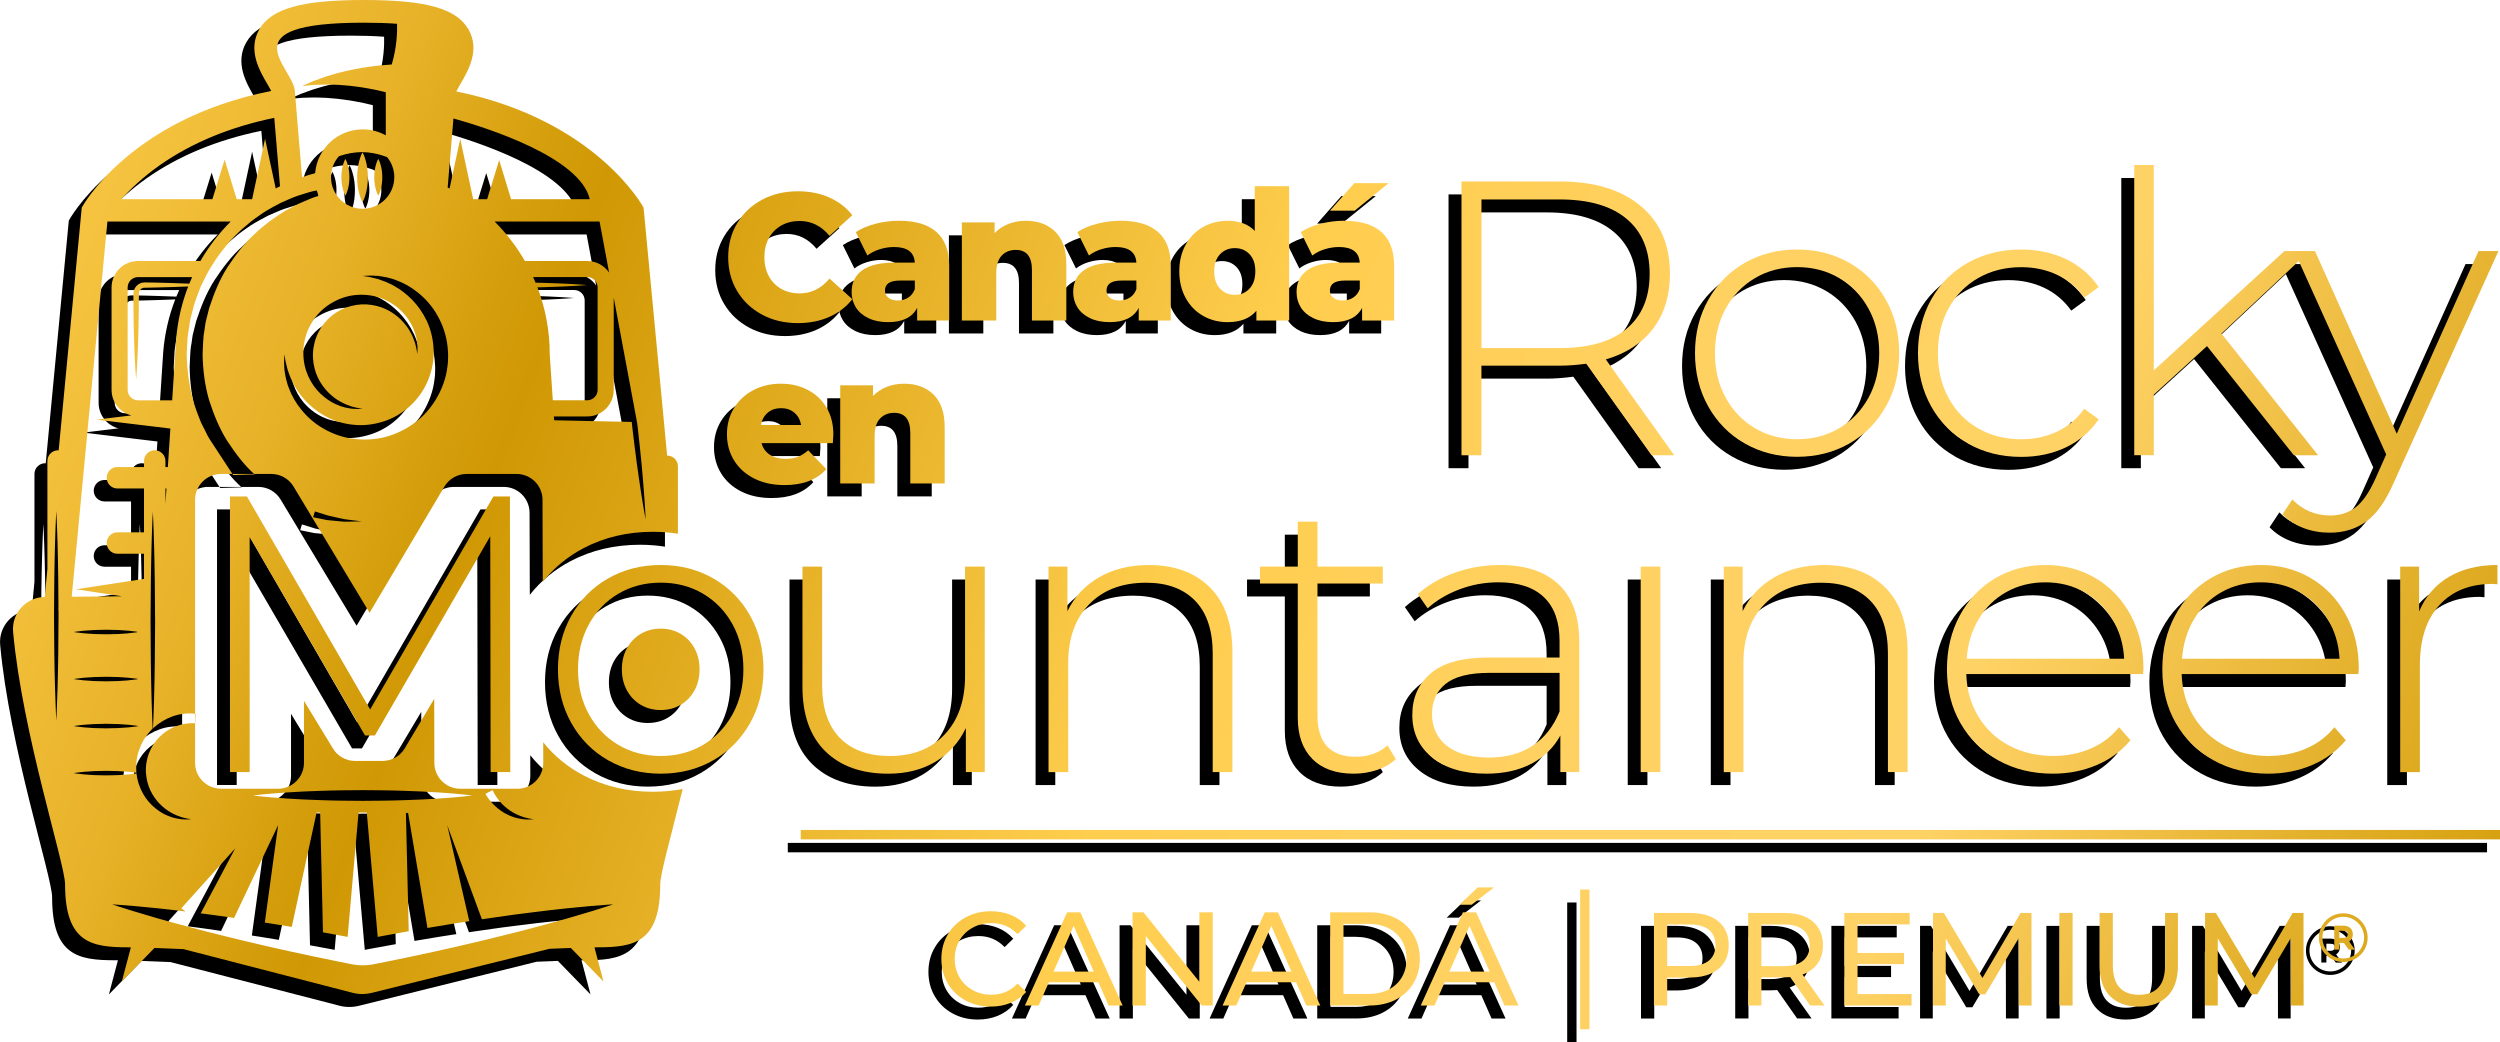 <?xml version="1.0" encoding="UTF-8"?><svg id="Capa_2" xmlns="http://www.w3.org/2000/svg" xmlns:xlink="http://www.w3.org/1999/xlink" viewBox="0 0 965.13 402.35"><defs><linearGradient id="Degradado_sin_nombre_127" x1="973.95" y1="389.58" x2="-55.98" y2="-7.02" gradientUnits="userSpaceOnUse"><stop offset="0" stop-color="#d19b05"/><stop offset=".09" stop-color="#e3b02b"/><stop offset=".22" stop-color="#ffd265"/><stop offset=".34" stop-color="#ffd162"/><stop offset=".43" stop-color="#ffcf58"/><stop offset=".49" stop-color="#ffce4e"/><stop offset=".73" stop-color="#d09804"/><stop offset=".75" stop-color="#d49d0b"/><stop offset=".81" stop-color="#e7b228"/><stop offset=".88" stop-color="#f4c13d"/><stop offset=".94" stop-color="#fcca49"/><stop offset="1" stop-color="#ffce4e"/></linearGradient><linearGradient id="Degradado_sin_nombre_127-2" x1="974.74" y1="387.54" x2="-55.19" y2="-9.06" xlink:href="#Degradado_sin_nombre_127"/><linearGradient id="Degradado_sin_nombre_127-3" x1="973.1" y1="391.79" x2="-56.83" y2="-4.8" xlink:href="#Degradado_sin_nombre_127"/><linearGradient id="Degradado_sin_nombre_127-4" x1="928.76" y1="506.94" x2="-101.17" y2="110.35" xlink:href="#Degradado_sin_nombre_127"/><linearGradient id="Degradado_sin_nombre_127-5" x1="985.31" y1="360.07" x2="-44.62" y2="-36.52" xlink:href="#Degradado_sin_nombre_127"/><linearGradient id="Degradado_sin_nombre_127-6" x1="988.36" y1="352.17" x2="-41.58" y2="-44.42" xlink:href="#Degradado_sin_nombre_127"/><linearGradient id="Degradado_sin_nombre_127-7" x1="993.57" y1="338.65" x2="-36.37" y2="-57.95" xlink:href="#Degradado_sin_nombre_127"/><linearGradient id="Degradado_sin_nombre_127-8" x1="999.4" y1="323.49" x2="-30.53" y2="-73.11" xlink:href="#Degradado_sin_nombre_127"/><linearGradient id="Degradado_sin_nombre_127-9" x1="1008.41" y1="300.09" x2="-21.52" y2="-96.5" xlink:href="#Degradado_sin_nombre_127"/><linearGradient id="Degradado_sin_nombre_127-10" x1="1013.72" y1="286.3" x2="-16.21" y2="-110.3" xlink:href="#Degradado_sin_nombre_127"/><linearGradient id="Degradado_sin_nombre_127-11" x1="961.55" y1="421.79" x2="-68.39" y2="25.2" xlink:href="#Degradado_sin_nombre_127"/><linearGradient id="Degradado_sin_nombre_127-12" x1="966.41" y1="409.17" x2="-63.52" y2="12.57" xlink:href="#Degradado_sin_nombre_127"/><linearGradient id="Degradado_sin_nombre_127-13" x1="915.15" y1="542.28" x2="-114.78" y2="145.68" xlink:href="#Degradado_sin_nombre_127"/><linearGradient id="Degradado_sin_nombre_127-14" x1="925.11" y1="516.42" x2="-104.82" y2="119.82" xlink:href="#Degradado_sin_nombre_127"/><linearGradient id="Degradado_sin_nombre_127-15" x1="938.23" y1="482.35" x2="-91.71" y2="85.76" xlink:href="#Degradado_sin_nombre_127"/><linearGradient id="Degradado_sin_nombre_127-16" x1="947.55" y1="458.15" x2="-82.38" y2="61.55" xlink:href="#Degradado_sin_nombre_127"/><linearGradient id="Degradado_sin_nombre_127-17" x1="961.2" y1="422.69" x2="-68.73" y2="26.09" xlink:href="#Degradado_sin_nombre_127"/><linearGradient id="Degradado_sin_nombre_127-18" x1="966.63" y1="408.6" x2="-63.31" y2="12" xlink:href="#Degradado_sin_nombre_127"/><linearGradient id="Degradado_sin_nombre_127-19" x1="974.46" y1="388.27" x2="-55.48" y2="-8.33" xlink:href="#Degradado_sin_nombre_127"/><linearGradient id="Degradado_sin_nombre_127-20" x1="981.21" y1="370.73" x2="-48.72" y2="-25.87" xlink:href="#Degradado_sin_nombre_127"/><linearGradient id="Degradado_sin_nombre_127-21" x1="994.25" y1="336.87" x2="-35.68" y2="-59.73" xlink:href="#Degradado_sin_nombre_127"/><linearGradient id="Degradado_sin_nombre_127-22" x1="1004.98" y1="308.99" x2="-24.95" y2="-87.61" xlink:href="#Degradado_sin_nombre_127"/><linearGradient id="Degradado_sin_nombre_127-23" x1="1014.35" y1="284.66" x2="-15.58" y2="-111.94" xlink:href="#Degradado_sin_nombre_127"/><linearGradient id="Degradado_sin_nombre_127-24" x1="925.11" y1="516.42" x2="-104.82" y2="119.82" xlink:href="#Degradado_sin_nombre_127"/><linearGradient id="Degradado_sin_nombre_127-25" x1="1013.69" y1="286.37" x2="-16.24" y2="-110.23" xlink:href="#Degradado_sin_nombre_127"/><linearGradient id="Degradado_sin_nombre_127-26" x1="1022.7" y1="263" x2="-7.24" y2="-133.6" xlink:href="#Degradado_sin_nombre_127"/><linearGradient id="Degradado_sin_nombre_127-27" x1="1033.84" y1="234.05" x2="3.91" y2="-162.55" xlink:href="#Degradado_sin_nombre_127"/><linearGradient id="Degradado_sin_nombre_127-28" x1="1045.56" y1="203.61" x2="15.63" y2="-192.98" xlink:href="#Degradado_sin_nombre_127"/><linearGradient id="Degradado_sin_nombre_127-29" x1="1048.09" y1="197.05" x2="18.16" y2="-199.55" xlink:href="#Degradado_sin_nombre_127"/><linearGradient id="Degradado_sin_nombre_127-30" x1="953.04" y1="443.87" x2="-76.89" y2="47.27" xlink:href="#Degradado_sin_nombre_127"/><linearGradient id="Degradado_sin_nombre_127-31" x1="938.27" y1="482.25" x2="-91.66" y2="85.65" xlink:href="#Degradado_sin_nombre_127"/><linearGradient id="Degradado_sin_nombre_127-32" x1="942.96" y1="470.05" x2="-86.97" y2="73.45" xlink:href="#Degradado_sin_nombre_127"/><linearGradient id="Degradado_sin_nombre_127-33" x1="948.22" y1="456.41" x2="-81.72" y2="59.82" xlink:href="#Degradado_sin_nombre_127"/><linearGradient id="Degradado_sin_nombre_127-34" x1="953.46" y1="442.8" x2="-76.47" y2="46.2" xlink:href="#Degradado_sin_nombre_127"/><linearGradient id="Degradado_sin_nombre_127-35" x1="957.63" y1="431.95" x2="-72.3" y2="35.35" xlink:href="#Degradado_sin_nombre_127"/><linearGradient id="Degradado_sin_nombre_127-36" x1="961.93" y1="420.79" x2="-68" y2="24.19" xlink:href="#Degradado_sin_nombre_127"/><linearGradient id="Degradado_sin_nombre_127-37" x1="967.02" y1="407.58" x2="-62.91" y2="10.98" xlink:href="#Degradado_sin_nombre_127"/><linearGradient id="Degradado_sin_nombre_127-38" x1="974.25" y1="388.8" x2="-55.68" y2="-7.8" xlink:href="#Degradado_sin_nombre_127"/><linearGradient id="Degradado_sin_nombre_127-39" x1="974.09" y1="389.22" x2="-55.84" y2="-7.38" xlink:href="#Degradado_sin_nombre_127"/><linearGradient id="Degradado_sin_nombre_127-40" x1="933.63" y1="494.3" x2="-96.31" y2="97.7" xlink:href="#Degradado_sin_nombre_127"/><linearGradient id="Degradado_sin_nombre_127-41" x1="904.07" y1="571.05" x2="-125.86" y2="174.45" xlink:href="#Degradado_sin_nombre_127"/><linearGradient id="Degradado_sin_nombre_127-42" x1="907.16" y1="563.04" x2="-122.78" y2="166.44" xlink:href="#Degradado_sin_nombre_127"/><linearGradient id="Degradado_sin_nombre_127-43" x1="913.14" y1="547.51" x2="-116.79" y2="150.91" xlink:href="#Degradado_sin_nombre_127"/><linearGradient id="Degradado_sin_nombre_127-44" x1="917.01" y1="537.45" x2="-112.92" y2="140.85" xlink:href="#Degradado_sin_nombre_127"/><linearGradient id="Degradado_sin_nombre_127-45" x1="922.27" y1="523.8" x2="-107.67" y2="127.2" xlink:href="#Degradado_sin_nombre_127"/><linearGradient id="Degradado_sin_nombre_127-46" x1="928.95" y1="506.45" x2="-100.98" y2="109.85" xlink:href="#Degradado_sin_nombre_127"/></defs><g id="Capa_1-2"><g><g><g><g><g><path d="M132.88,73.43c0,2.41,.33,4.82,.88,6.63,.49,1.81,1.19,3.01,1.19,3.01,0,0,.7-1.21,1.19-3.01,.55-1.81,.88-4.22,.88-6.63,0-2.41-.34-4.82-.89-6.63-.49-1.81-1.18-3.01-1.18-3.01,0,0-.69,1.21-1.18,3.01-.55,1.81-.88,4.22-.89,6.63Z"/><path d="M139.49,73.43c-.01,1.77,.27,3.55,.66,4.88,.37,1.33,.89,2.22,.89,2.22,0,0,.52-.89,.89-2.22,.39-1.33,.67-3.1,.66-4.88,0-1.77-.27-3.55-.67-4.87-.37-1.33-.89-2.22-.89-2.22,0,0-.52,.89-.89,2.22-.39,1.33-.67,3.1-.67,4.87Z"/><path d="M127.46,78.31c.37,1.33,.89,2.22,.89,2.22,0,0,.52-.89,.89-2.22,.39-1.33,.67-3.1,.66-4.88,0-1.77-.27-3.55-.67-4.87-.37-1.33-.89-2.22-.89-2.22,0,0-.52,.89-.89,2.22-.39,1.33-.67,3.1-.66,4.87-.01,1.77,.27,3.55,.66,4.88Z"/></g><path d="M142.9,314.1c-2.61,.02-5.25,.05-7.9,.07-2.65-.02-5.3-.05-7.9-.07-2.61,0-5.17-.12-7.65-.18-4.96-.15-9.6-.37-13.57-.64-7.94-.49-13.24-1.18-13.24-1.18,0,0,5.3-.69,13.24-1.18,3.97-.27,8.61-.49,13.57-.64,2.48-.05,5.05-.17,7.65-.18,2.61-.02,5.25-.05,7.9-.07,2.65,.02,5.3,.05,7.9,.07,2.61,0,5.17,.12,7.65,.18,4.96,.14,9.6,.37,13.57,.63,7.94,.49,13.24,1.19,13.24,1.19,0,0-5.3,.7-13.24,1.19-3.97,.27-8.6,.49-13.57,.63-2.48,.05-5.05,.18-7.65,.18ZM17.48,227.89c.04,4.75,.08,9.81,.12,14.87-.04,5.06-.08,10.13-.11,14.87-.03,4.75-.2,9.18-.27,12.97-.21,7.59-.49,12.66-.49,12.66,0,0-.28-5.06-.49-12.66-.07-3.8-.24-8.23-.27-12.97-.04-4.75-.08-9.81-.12-14.87,.04-5.06,.08-10.13,.12-14.87,.03-4.75,.2-9.18,.27-12.97,.08-3.8,.25-6.96,.32-9.18,.11-2.21,.17-3.48,.17-3.48,0,0,.06,1.27,.17,3.48,.07,2.22,.24,5.38,.32,9.18,.07,3.8,.23,8.23,.27,12.97Zm27.07,39.77c-2.34,.22-5.47,.37-8.59,.37-3.13,0-6.25-.15-8.59-.38-2.34-.21-3.91-.5-3.91-.5,0,0,1.56-.29,3.91-.5,2.34-.22,5.47-.37,8.59-.38,3.12,0,6.25,.15,8.59,.37,2.34,.21,3.91,.5,3.91,.5,0,0-1.56,.3-3.91,.5Zm3.91,17.65s-1.56,.3-3.91,.5c-2.34,.22-5.47,.37-8.59,.37-3.13,0-6.25-.15-8.59-.38-2.34-.21-3.91-.5-3.91-.5,0,0,1.56-.29,3.91-.5,2.34-.22,5.47-.37,8.59-.38,3.12,0,6.25,.15,8.59,.37,2.34,.21,3.91,.5,3.91,.5Zm-3.91-35.81c-2.34,.22-5.47,.37-8.59,.37-3.13,0-6.25-.15-8.59-.38-2.34-.21-3.91-.5-3.91-.5,0,0,1.56-.29,3.91-.5,2.34-.22,5.47-.37,8.59-.38,3.12,0,6.25,.15,8.59,.37,2.34,.21,3.91,.5,3.91,.5,0,0-1.56,.3-3.91,.5Zm25.83,34.69c-2.55-.15-4.99,.29-7.38,1.15-2.37,.88-4.58,2.3-6.39,4.12-1.82,1.81-3.24,4.02-4.12,6.39-.46,1.17-.76,2.44-.95,3.57-.14,.53-.14,1.32-.21,1.97-.07,.52,0,1.2,0,1.79,.14,2.43,.71,4.78,1.67,6.84,.97,2.06,2.24,3.85,3.65,5.3,1.42,1.43,2.93,2.6,4.41,3.4,1.46,.84,2.86,1.35,4.03,1.75,1.18,.29,2.14,.57,2.81,.63,.67,.11,1.02,.16,1.02,.16,0,0-.36,.02-1.04,.06-.67,.07-1.66,.05-2.97-.05-1.27-.19-2.84-.44-4.53-1.12-1.72-.61-3.56-1.63-5.33-3.07-1.78-1.43-3.49-3.31-4.8-5.63-1.3-2.28-2.25-4.97-2.54-7.86-.68,.11-1.78,.26-3.16,.38-2.34,.22-5.47,.37-8.59,.37-3.13,0-6.25-.15-8.59-.38-2.34-.21-3.91-.5-3.91-.5,0,0,1.56-.29,3.91-.5,2.34-.22,5.47-.37,8.59-.38,3.12,0,6.25,.15,8.59,.37,1.37,.12,2.45,.27,3.13,.38-.04-.7-.14-1.34-.1-2.13,.04-.71-.02-1.3,.11-2.14,.17-1.61,.48-3.1,1.02-4.57,1.03-2.94,2.74-5.69,4.95-7.97,.08-.08,.18-.15,.26-.23-.1-2.16-.27-6.35-.42-11.78-.07-4.02-.24-8.7-.27-13.72-.04-5.02-.08-10.37-.11-15.73,.04-5.35,.08-10.71,.12-15.73,.03-5.02,.2-9.7,.27-13.72,.08-4.01,.25-7.36,.32-9.7,.11-2.34,.17-3.68,.17-3.68,0,0,.06,1.34,.17,3.68,.07,2.34,.24,5.69,.32,9.7,.07,4.02,.23,8.7,.27,13.72,.04,5.02,.08,10.37,.12,15.73-.04,5.35-.08,10.71-.12,15.73-.03,5.02-.2,9.7-.27,13.72-.14,5.31-.31,9.44-.41,11.64,2.19-2.03,4.78-3.61,7.54-4.59,2.91-1.07,6.11-1.31,8.92-1.03M135.48,13.76c4.92,0,9.15,.15,12.8,.42,.11,3-.04,8.9-2.04,15.71-2.96,.21-6.04,.48-9.11,.94-1.67,.23-3.34,.5-4.96,.84-1.63,.29-3.21,.65-4.74,1.03-1.53,.34-2.98,.75-4.35,1.18-1.37,.4-2.66,.78-3.82,1.23-1.16,.42-2.22,.81-3.17,1.15-.92,.4-1.72,.75-2.38,1.04-1.31,.57-2.05,.9-2.05,.9,0,0,.81-.08,2.23-.21,.7-.06,1.56-.14,2.54-.23,.98-.03,2.09-.06,3.29-.1,1.19-.06,2.5-.02,3.87,.03,1.37,.02,2.8,.09,4.29,.24,1.48,.11,3,.25,4.54,.48,1.54,.18,3.09,.43,4.63,.71,2.36,.4,4.66,.93,6.88,1.48v16.65c-2.64-1.46-5.68-2.3-8.92-2.3-9.66,0-17.58,7.44-18.35,16.91-1.71,.45-3.4,.97-5.06,1.54-1.11-13.26-2.4-28.68-2.79-33.38-.77-9.25-26.39-26.26,26.68-26.26Zm49.67,296.28c.97,2.06,2.24,3.85,3.65,5.3,1.42,1.43,2.92,2.6,4.41,3.4,1.46,.84,2.86,1.35,4.03,1.75,1.18,.29,2.14,.57,2.81,.63,.67,.11,1.02,.16,1.02,.16,0,0-.36,.02-1.04,.06-.67,.07-1.66,.05-2.97-.05-1.27-.19-2.84-.44-4.53-1.12-1.72-.61-3.56-1.63-5.33-3.07-1.77-1.43-3.49-3.31-4.8-5.63M46.63,131.31c.07,3.74,.24,7.22,.33,10.21,.1,2.99,.3,5.48,.39,7.22,.13,1.74,.2,2.74,.2,2.74,0,0,.07-1,.2-2.74,.08-1.74,.29-4.23,.39-7.22,.09-2.99,.27-6.47,.33-10.21,.09-3.74,.1-7.72,.13-11.7,0-.48-.02-1.05,0-1.44,.02-.3,.12-.66,.29-.95,.33-.61,.94-1.04,1.6-1.13,1.91-.04,3.79-.08,5.61-.12,3.74-.06,7.22-.24,10.21-.33,.47-.01,.91-.04,1.35-.06-2.49,6.4-4.08,13.23-4.65,20.36h0s-.06,.88-.06,.88c-.03,.51-.08,1.01-.1,1.52l-1.38,21.2h-13.18c-2.21,0-4.01-1.79-4.01-4.01v-39.54c0-2.21,1.79-4.01,4.01-4.01h20.89c-.38,.84-.75,1.69-1.1,2.54-.57-.03-1.15-.05-1.77-.07-2.99-.09-6.47-.27-10.21-.33-.93-.02-1.88-.04-2.84-.05l-1.45-.03c-.51,.01-.9-.04-1.61,.04-1.29,.17-2.46,.99-3.1,2.12-.33,.57-.52,1.18-.58,1.87-.03,.6-.02,1.02-.02,1.54,.02,3.98,.04,7.97,.13,11.7Zm12.24,68.21v-5.94h.39l-.39,5.94ZM230.13,110.21c-1.84-2.68-4.93-4.45-8.42-4.45h-24.08c-3.22-5.59-7.15-10.72-11.69-15.24h40.52l3.68,19.69Zm-107.35-36.83c0-3.08,1.15-5.89,3.04-8.04,.2-.07,.36-.13,.57-.2,2.19-.76,5.23-1.4,8.3-1.42,3.07,.02,6.11,.66,8.3,1.43,.54,.17,1.02,.35,1.47,.52,1.72,2.11,2.76,4.79,2.76,7.72,0,6.74-5.48,12.22-12.22,12.22s-12.22-5.48-12.22-12.22Zm84.45,68.35c0-9.09-1.69-17.78-4.76-25.79,3.33-.07,6.46-.23,9.16-.31,2.99-.09,5.48-.3,7.22-.39,1.74-.13,2.74-.2,2.74-.2,0,0-1-.07-2.74-.2-1.74-.08-4.23-.29-7.22-.39-2.9-.09-6.27-.26-9.88-.33-.3-.72-.62-1.43-.94-2.15h20.89c2.21,0,4.01,1.79,4.01,4.01v39.54c0,2.21-1.79,4.01-4.01,4.01h-13.29l-1.19-17.81Zm-93.93-7.82c1.11-3.16,2.94-6.12,5.33-8.56,2.44-2.39,5.4-4.22,8.56-5.33,3.13-1.14,6.56-1.42,9.59-1.12,6.46,.61,11.66,4.05,14.72,7.88,1.56,1.9,2.67,3.88,3.34,5.73,.4,.9,.59,1.81,.83,2.61,.17,.83,.28,1.59,.41,2.27,.12,1.39,.15,2.47,.08,3.2-.04,.73-.06,1.12-.06,1.12,0,0-.06-.39-.17-1.11-.06-.72-.35-1.76-.66-3.05-.42-1.27-.96-2.79-1.87-4.38-.85-1.61-2.11-3.25-3.66-4.81-1.57-1.54-3.51-2.94-5.75-4-2.24-1.05-4.8-1.68-7.39-1.84-2.77-.16-5.44,.3-8.05,1.24-2.59,.96-5,2.51-6.98,4.49-1.99,1.98-3.54,4.39-4.49,6.98-.5,1.28-.82,2.66-1.03,3.9-.16,.58-.14,1.44-.22,2.14-.08,.57,.01,1.32,0,1.96,.15,2.65,.79,5.21,1.84,7.45,1.06,2.24,2.46,4.18,4,5.75,1.55,1.55,3.19,2.81,4.81,3.66,1.59,.9,3.11,1.45,4.38,1.87,1.28,.31,2.32,.6,3.05,.66,.72,.11,1.11,.17,1.11,.17,0,0-.39,.02-1.12,.06-.73,.07-1.8,.04-3.2-.08-.68-.12-1.45-.23-2.27-.41-.8-.24-1.72-.43-2.61-.83-1.85-.67-3.83-1.78-5.73-3.34-1.91-1.55-3.74-3.58-5.14-6.08-1.41-2.49-2.44-5.43-2.73-8.58-.03-.81-.17-1.53-.11-2.44,.04-.77-.02-1.42,.13-2.31,.19-1.72,.52-3.33,1.1-4.9Zm-8.59,9.43c.06-1.05,.09-1.6,.09-1.6,0,0,.09,.55,.25,1.59,.1,1.04,.51,2.51,.97,4.36,.33,.9,.65,1.91,1.07,2.96,.53,1.02,.9,2.19,1.62,3.3,1.23,2.3,3.04,4.64,5.26,6.85,2.25,2.19,5.03,4.18,8.22,5.69,3.2,1.5,6.86,2.39,10.55,2.6,3.95,.23,7.75-.44,11.48-1.78,3.69-1.36,7.13-3.58,9.95-6.4,2.83-2.82,5.04-6.25,6.41-9.95,.39-.91,.62-1.86,.88-2.81,.32-.95,.41-1.84,.6-2.75,.22-.82,.21-2.05,.32-3.06,.11-.81-.01-1.87,0-2.79-.22-3.78-1.11-7.43-2.61-10.63-1.51-3.19-3.49-5.97-5.69-8.22-2.21-2.22-4.55-4.03-6.85-5.26-1.11-.71-2.28-1.09-3.3-1.62-1.06-.42-2.06-.74-2.96-1.07-1.82-.45-3.32-.87-4.36-.97-1.04-.16-1.59-.25-1.59-.25,0,0,.56-.03,1.6-.09,1.04-.1,2.58-.07,4.59,.1,.98,.17,2.08,.33,3.26,.57,1.15,.34,2.46,.61,3.75,1.18,2.66,.95,5.5,2.54,8.24,4.77,2.74,2.22,5.39,5.13,7.4,8.72,2.03,3.57,3.52,7.79,3.95,12.33,.05,1.16,.24,2.2,.17,3.5-.06,1.1,.03,2.02-.18,3.31-.27,2.48-.74,4.79-1.58,7.05-1.59,4.54-4.23,8.8-7.66,12.3-3.5,3.43-7.76,6.06-12.3,7.66-4.5,1.65-9.44,2.03-13.79,1.6-4.63-.42-8.84-1.92-12.41-3.95-3.6-2.02-6.51-4.66-8.73-7.41-2.23-2.74-3.82-5.58-4.77-8.24-.57-1.29-.84-2.6-1.18-3.75-.25-1.19-.4-2.29-.57-3.26-.17-1.99-.2-3.54-.09-4.59Zm87.6-61.43l-4.6-15.09-4.66,15.09h-5.38l-5-23.31-4.11,19.18c-.25-.13-.5-.25-.74-.38l2.23-26.67c13.16,3.67,48.87,15.04,52.63,31.18h-30.37Zm51.8,120.67c.09,1.9,.14,2.99,.14,2.99,0,0-.2-1.07-.54-2.94-.3-1.88-.82-4.55-1.28-7.78-.46-3.23-1.08-6.98-1.6-11.02-.56-4.04-1.07-8.35-1.59-12.66-.12-1.1-.24-2.19-.36-3.28l-29.95-.64-.1-1.48h12.88c5.64,0,10.22-4.59,10.22-10.22v-35.69l9.03,48.35c.11,.91,.22,1.81,.33,2.72,.48,4.32,.96,8.64,1.34,12.69,.41,4.05,.67,7.85,.95,11.1,.28,3.25,.39,5.97,.53,7.87Zm-127.55-.14c1.81,.57,3.51,1.11,5.08,1.6,1.59,.39,3.07,.68,4.41,.98,.67,.15,1.31,.28,1.91,.41,.61,.1,1.19,.15,1.72,.23,1.07,.13,1.98,.25,2.72,.34,1.48,.18,2.27,.28,2.27,.28,0,0-.79,.02-2.28,.05-.74,.02-1.66,.04-2.74,.06-.54,0-1.12,.04-1.74,.02-.62-.06-1.28-.12-1.98-.18-1.4-.14-2.96-.25-4.65-.45-1.67-.34-3.47-.7-5.39-1.09m-30.89-16.3c-.82-1.31-8.31-12.63-9.15-13.96-.82-1.34-1.45-2.8-2.19-4.21l-1.08-2.15-.88-2.25c-.55-1.52-1.19-3.02-1.65-4.58-1.91-6.25-2.81-12.86-2.99-19.49l.27-4.9c.02-1.54,.3-3.23,.57-4.91,.31-1.65,.42-3.38,.9-4.94,.42-1.59,.83-3.17,1.25-4.75,.46-1.56,1.1-3.06,1.64-4.58l.88-2.25,1.08-2.15c.74-1.41,1.37-2.87,2.2-4.21,.84-1.33,1.67-2.65,2.49-3.96,3.53-5.07,7.48-9.62,11.88-13.16,2.07-1.92,4.41-3.38,6.55-4.91,2.23-1.41,4.5-2.6,6.65-3.74,2.26-.94,4.34-2,6.45-2.69,2.13-.63,4.1-1.36,6.02-1.79,.49-.1,.94-.19,1.41-.29,.2,.71,.44,1.41,.72,2.08-.48,.15-.96,.3-1.46,.46-1.8,.6-3.62,1.5-5.57,2.29-1.93,.85-3.85,2-5.9,3.05-1.94,1.25-3.98,2.53-5.97,4.01-1.9,1.6-4.03,3.04-5.84,4.96-3.91,3.51-7.27,7.96-10.4,12.69-3.1,4.79-5.3,10.27-7.14,15.91-.36,1.44-.72,2.89-1.09,4.34-.43,1.45-.48,2.9-.74,4.35-.58,2.71-.5,6.29-.7,9.09,.11,6.04,.85,12.06,2.53,17.78,1.82,5.65,4.04,11.12,7.13,15.92,3.13,4.73,6.48,9.18,10.4,12.69M56.83,68.68c12.29-8.61,27.21-14.72,44.06-18.18l2.21,26.41c-.56,.28-1.11,.56-1.66,.85l-4.11-19.18-5,23.31h-5.96l-4.66-15.26-4.71,15.26H41.85c3.4-3.81,8.3-8.53,14.99-13.22Zm-20.38,21.84h47.61c-4.54,4.52-8.47,9.65-11.69,15.24h-24.08c-5.64,0-10.22,4.59-10.22,10.22v39.54c0,4.74,3.26,8.7,7.65,9.85l-13.48,1.63,28.53,3.44-.97,14.86h-.93v-2.33c0-2.29-1.86-4.14-4.14-4.14s-4.14,1.85-4.14,4.14v2.33h-10.27c-2.29,0-4.14,1.85-4.14,4.14s1.85,4.14,4.14,4.14h10.27v16.92h-10.27c-2.29,0-4.14,1.86-4.14,4.14s1.85,4.14,4.14,4.14h10.27v9.7l-26.28,4.01,17.8,2.71c-5.45,.06-12.12,.13-19.42,.18l13.78-144.87Zm117.55,283.72c-2.97,.61-5.96,1.23-8.96,1.85l-4.52,.9-1.13,.23c-.44,.09-.96,.18-1.44,.24-.98,.13-1.97,.2-2.96,.2-.99,0-1.98-.07-2.96-.21-1.17-.16-1.81-.32-2.57-.47l-4.52-.9c-3-.62-5.99-1.24-8.96-1.86-5.93-1.24-11.75-2.53-17.38-3.81-5.63-1.26-11.05-2.62-16.19-3.87-5.15-1.22-9.99-2.51-14.46-3.7-8.95-2.34-16.36-4.53-21.53-6.11-5.18-1.58-8.11-2.59-8.11-2.59,0,0,3.1,.16,8.5,.63,4.92,.43,11.76,1.1,19.87,2.11l-1.71-1.2,20.84-23.18-13.34,25.1c3.61,.46,7.43,.96,11.39,1.56,.49,.07,1.01,.15,1.5,.22l17.02-35.85-5.15,37.63c1.04,.16,2.05,.31,3.1,.48,2.4,.38,4.84,.79,7.3,1.2l9.59-44.15h1.38l1.08,46.25c2.39,.43,4.78,.87,7.19,1.31l2.33,.44,4.22-48h3.18l4.22,48,2.33-.44c3.01-.55,6.02-1.1,9-1.64,.22-.04,.43-.07,.64-.11l-1.09-45.8h.83l7.49,44.54c3.27-.56,6.5-1.09,9.67-1.61,2.2-.36,4.34-.69,6.48-1.01l-8.53-37.09,13.4,36.36c1.72-.25,3.45-.5,5.11-.74,5.23-.8,10.2-1.42,14.79-1.99,9.17-1.18,16.86-1.92,22.26-2.4,5.39-.47,8.5-.63,8.5-.63,0,0-2.94,1.02-8.11,2.6-5.18,1.58-12.59,3.77-21.53,6.12-4.47,1.2-9.31,2.48-14.46,3.7-5.14,1.26-10.56,2.61-16.19,3.87-5.63,1.28-11.45,2.58-17.38,3.81Zm93.08-63.58c-9.82,0-18.83-2.12-26.77-6.3-6.2-3.26-11.42-7.56-15.6-12.8l.02,7.91c0,2.66-1.04,5.21-2.92,7.09-1.88,1.88-4.42,2.94-7.08,2.94h-22.04c-5.51,0-9.99-4.46-10-9.98l-.06-24.73-11.37,19.09c-1.8,3.03-5.07,4.88-8.59,4.88h-10.59c-3.49,0-6.73-1.82-8.54-4.8l-11.19-18.39v23.92c0,5.52-4.48,10-10,10h-22.04c-5.52,0-10-4.48-10-10v-101.52c0-5.52,4.48-10,10-10h19.43c3.51,0,6.76,1.84,8.57,4.84l29.36,48.75,28.88-48.69c1.8-3.04,5.07-4.9,8.6-4.9h19.29c5.51,0,9.98,4.46,10,9.97l.09,31.7c4.21-5.35,9.49-9.73,15.78-13.04,7.95-4.18,16.96-6.3,26.77-6.3,3.31,0,6.52,.26,9.63,.74v-26.02c0-2.29-1.86-4.14-4.14-4.14,0,0-.01,0-.02,0-4.9-51.56-9.11-95.75-9.11-95.75,0,0-18.03-33.77-72.28-44.84,.44-.9,1.18-2.19,1.73-3.13,2.81-4.82,7.53-12.88,2.98-20.79-4.64-8.09-16.35-11.39-40.4-11.39s-35.76,3.3-40.4,11.39c-4.54,7.92,.17,15.98,2.98,20.79,.51,.88,1.2,2.05,1.64,2.94C44.77,51.01,26.56,85.15,26.56,85.15c0,0-4.09,43.04-8.91,93.7-.07,0-.14-.02-.21-.02-2.29,0-4.14,1.85-4.14,4.14v41.67c-.34,3.62-.69,7.23-1.03,10.81-7.19,.12-12.86,6.3-12.21,13.49,3.53,39.15,20.06,89.61,20.06,97.43,0,22.62,10.18,24.34,24.34,24.34,.31,0,.69,0,1.06,0l-3.48,13.19,12.6-12.94c3.28,.12,7.07,.27,11.17,.45l65.25,16.85c2.44,.63,5,.64,7.45,.04l68.65-17.02c2.97-.12,5.74-.23,8.21-.32l12.6,12.94-3.48-13.19c.37,0,.75,0,1.06,0,14.16,0,24.34-1.73,24.34-24.34,0-3.9,4.1-18.38,8.66-36.77-3.68,.69-7.5,1.05-11.47,1.05Z"/></g><g><path d="M289.22,126.47c-4.08-2.17-7.28-5.18-9.61-9.05-2.33-3.87-3.49-8.25-3.49-13.14s1.16-9.27,3.49-13.14c2.33-3.87,5.53-6.88,9.61-9.05,4.08-2.17,8.68-3.25,13.8-3.25,4.47,0,8.5,.79,12.09,2.38,3.59,1.58,6.57,3.87,8.94,6.85l-8.81,7.97c-3.17-3.82-7.01-5.73-11.53-5.73-2.66,0-5.02,.58-7.09,1.75-2.07,1.17-3.68,2.81-4.82,4.93-1.14,2.12-1.71,4.55-1.71,7.3s.57,5.18,1.71,7.3c1.14,2.12,2.75,3.76,4.82,4.93,2.07,1.17,4.44,1.75,7.09,1.75,4.52,0,8.36-1.91,11.53-5.73l8.81,7.97c-2.38,2.98-5.36,5.27-8.94,6.85-3.59,1.58-7.62,2.38-12.09,2.38-5.13,0-9.73-1.08-13.8-3.25Z"/><path d="M356.48,94.54c3.31,2.87,4.96,7.26,4.96,13.17v21.03h-12.37v-4.89c-1.91,3.68-5.64,5.52-11.18,5.52-2.94,0-5.48-.51-7.62-1.54-2.14-1.02-3.76-2.41-4.86-4.16-1.1-1.75-1.64-3.74-1.64-5.98,0-3.59,1.37-6.37,4.12-8.35,2.75-1.98,6.99-2.97,12.72-2.97h7.55c-.23-4.01-2.91-6.01-8.04-6.01-1.82,0-3.66,.29-5.52,.87-1.86,.58-3.45,1.39-4.75,2.41l-4.47-9.02c2.1-1.4,4.65-2.48,7.65-3.25,3-.77,6.02-1.15,9.05-1.15,6.29,0,11.09,1.43,14.4,4.3Zm-10.83,25.33c1.16-.74,2-1.84,2.52-3.28v-3.28h-5.73c-3.87,0-5.8,1.28-5.8,3.84,0,1.17,.44,2.1,1.33,2.8,.88,.7,2.1,1.05,3.63,1.05s2.89-.37,4.05-1.12Z"/><path d="M402.36,94.43c2.87,2.8,4.3,7.01,4.3,12.65v21.66h-13.28v-19.5c0-5.17-2.07-7.76-6.22-7.76-2.28,0-4.11,.75-5.49,2.24-1.37,1.49-2.06,3.73-2.06,6.71v18.31h-13.28v-37.88h12.65v4.12c1.49-1.54,3.26-2.71,5.31-3.53,2.05-.81,4.29-1.22,6.71-1.22,4.71,0,8.49,1.4,11.36,4.19Z"/><path d="M442.02,94.54c3.31,2.87,4.96,7.26,4.96,13.17v21.03h-12.37v-4.89c-1.91,3.68-5.64,5.52-11.18,5.52-2.94,0-5.48-.51-7.62-1.54-2.14-1.02-3.76-2.41-4.86-4.16-1.1-1.75-1.64-3.74-1.64-5.98,0-3.59,1.37-6.37,4.12-8.35,2.75-1.98,6.99-2.97,12.72-2.97h7.55c-.23-4.01-2.91-6.01-8.04-6.01-1.82,0-3.66,.29-5.52,.87-1.86,.58-3.45,1.39-4.75,2.41l-4.47-9.02c2.1-1.4,4.65-2.48,7.65-3.25,3-.77,6.02-1.15,9.05-1.15,6.29,0,11.09,1.43,14.4,4.3Zm-10.83,25.33c1.16-.74,2-1.84,2.52-3.28v-3.28h-5.73c-3.87,0-5.8,1.28-5.8,3.84,0,1.17,.44,2.1,1.33,2.8,.88,.7,2.1,1.05,3.63,1.05s2.89-.37,4.05-1.12Z"/><path d="M492.68,76.89v51.85h-12.65v-3.77c-2.47,2.94-6.17,4.4-11.11,4.4-3.45,0-6.59-.8-9.43-2.41-2.84-1.61-5.09-3.9-6.74-6.88-1.65-2.98-2.48-6.43-2.48-10.34s.83-7.35,2.48-10.31c1.65-2.96,3.9-5.23,6.74-6.81,2.84-1.58,5.99-2.38,9.43-2.38,4.52,0,8.01,1.3,10.48,3.91v-17.26h13.28Zm-15.3,39.52c1.49-1.61,2.24-3.83,2.24-6.67s-.73-4.98-2.2-6.57c-1.47-1.58-3.37-2.38-5.7-2.38s-4.24,.79-5.73,2.38c-1.49,1.58-2.24,3.77-2.24,6.57s.74,5.07,2.24,6.67c1.49,1.61,3.4,2.41,5.73,2.41s4.17-.8,5.66-2.41Z"/><path d="M528.25,94.54c3.31,2.87,4.96,7.26,4.96,13.17v21.03h-12.37v-4.89c-1.91,3.68-5.64,5.52-11.18,5.52-2.94,0-5.48-.51-7.62-1.54-2.14-1.02-3.76-2.41-4.86-4.16-1.1-1.75-1.64-3.74-1.64-5.98,0-3.59,1.37-6.37,4.12-8.35,2.75-1.98,6.99-2.97,12.72-2.97h7.55c-.23-4.01-2.91-6.01-8.04-6.01-1.82,0-3.66,.29-5.52,.87-1.86,.58-3.45,1.39-4.75,2.41l-4.47-9.02c2.1-1.4,4.65-2.48,7.65-3.25,3-.77,6.02-1.15,9.05-1.15,6.29,0,11.09,1.43,14.4,4.3Zm-10.83,25.33c1.16-.74,2-1.84,2.52-3.28v-3.28h-5.73c-3.87,0-5.8,1.28-5.8,3.84,0,1.17,.44,2.1,1.33,2.8,.88,.7,2.1,1.05,3.63,1.05s2.89-.37,4.05-1.12Zm.42-44.17h13.28l-13.14,10.62h-9.5l9.36-10.62Z"/><path d="M316.51,176.06h-27.53c.56,1.96,1.64,3.46,3.25,4.51,1.61,1.05,3.62,1.57,6.04,1.57,1.82,0,3.39-.26,4.72-.77,1.33-.51,2.67-1.35,4.02-2.52l6.99,7.27c-3.68,4.1-9.06,6.15-16.14,6.15-4.43,0-8.32-.84-11.67-2.52-3.35-1.68-5.95-4.01-7.79-6.99-1.84-2.98-2.76-6.36-2.76-10.13s.9-7.07,2.69-10.03c1.79-2.96,4.27-5.28,7.44-6.95,3.17-1.68,6.73-2.52,10.69-2.52s7.2,.78,10.27,2.34c3.07,1.56,5.51,3.82,7.3,6.78,1.79,2.96,2.69,6.46,2.69,10.52,0,.09-.07,1.19-.21,3.28Zm-25.12-11.74c-1.38,1.17-2.25,2.75-2.62,4.75h15.51c-.37-2-1.25-3.59-2.62-4.75-1.37-1.16-3.09-1.75-5.14-1.75s-3.76,.58-5.14,1.75Z"/><path d="M355.4,157.33c2.87,2.8,4.3,7.01,4.3,12.65v21.66h-13.28v-19.5c0-5.17-2.07-7.76-6.22-7.76-2.28,0-4.11,.75-5.49,2.24-1.37,1.49-2.06,3.73-2.06,6.71v18.31h-13.28v-37.88h12.65v4.12c1.49-1.54,3.26-2.71,5.31-3.53,2.05-.81,4.29-1.22,6.71-1.22,4.71,0,8.49,1.4,11.36,4.19Z"/></g><g><path d="M184.41,303.07l-.15-91.05-44.54,76.91h-3.8l-44.54-76.61v90.74h-7.6v-106.4h6.54l47.58,82.23,47.58-82.23h6.38l.15,106.4h-7.6Z"/><path d="M229.78,298.51c-6.03-3.44-10.77-8.23-14.21-14.36-3.45-6.13-5.17-13.05-5.17-20.75s1.72-14.62,5.17-20.75c3.44-6.13,8.18-10.92,14.21-14.36,6.03-3.44,12.79-5.17,20.29-5.17s14.26,1.72,20.29,5.17c6.03,3.45,10.77,8.23,14.21,14.36,3.44,6.13,5.17,13.05,5.17,20.75s-1.72,14.62-5.17,20.75c-3.45,6.13-8.18,10.92-14.21,14.36-6.03,3.45-12.79,5.17-20.29,5.17s-14.26-1.72-20.29-5.17Zm36.63-5.93c4.81-2.84,8.61-6.79,11.4-11.86,2.79-5.07,4.18-10.84,4.18-17.33s-1.39-12.26-4.18-17.33c-2.79-5.07-6.59-9.02-11.4-11.86-4.81-2.84-10.26-4.26-16.34-4.26s-11.53,1.42-16.34,4.26c-4.81,2.84-8.61,6.79-11.4,11.86-2.79,5.07-4.18,10.84-4.18,17.33s1.39,12.26,4.18,17.33c2.79,5.07,6.59,9.02,11.4,11.86,4.81,2.84,10.26,4.26,16.34,4.26s11.53-1.42,16.34-4.26Z"/><path d="M375.17,223.73v79.34h-7.3v-17.02c-2.64,5.57-6.54,9.91-11.7,13-5.17,3.09-11.25,4.64-18.24,4.64-10.34,0-18.44-2.89-24.32-8.66-5.88-5.78-8.82-14.08-8.82-24.93v-46.36h7.6v45.75c0,8.92,2.28,15.71,6.84,20.37,4.56,4.66,10.99,6.99,19.3,6.99,8.92,0,15.98-2.79,21.2-8.36,5.22-5.57,7.83-13.07,7.83-22.5v-42.26h7.6Z"/><path d="M462.11,231.78c5.78,5.78,8.66,14.09,8.66,24.93v46.36h-7.6v-45.75c0-8.92-2.26-15.71-6.76-20.37-4.51-4.66-10.82-6.99-18.92-6.99-9.32,0-16.67,2.79-22.04,8.36-5.37,5.57-8.06,13.07-8.06,22.5v42.26h-7.6v-79.34h7.3v17.18c2.74-5.57,6.81-9.93,12.24-13.07,5.42-3.14,11.83-4.71,19.23-4.71,9.93,0,17.78,2.89,23.56,8.66Z"/><path d="M533.85,298.06c-1.93,1.82-4.33,3.22-7.22,4.18-2.89,.96-5.9,1.44-9.04,1.44-6.89,0-12.21-1.9-15.96-5.7-3.75-3.8-5.62-9.09-5.62-15.88v-51.83h-14.59v-6.54h14.59v-17.33h7.6v17.33h25.23v6.54h-25.23v51.07c0,5.17,1.24,9.1,3.72,11.78,2.48,2.69,6.16,4.03,11.02,4.03s9.07-1.47,12.31-4.41l3.19,5.32Z"/><path d="M596.78,230.64c5.27,5.02,7.9,12.39,7.9,22.12v50.31h-7.3v-14.14c-2.53,4.66-6.23,8.28-11.1,10.87-4.86,2.58-10.69,3.88-17.48,3.88-8.82,0-15.78-2.08-20.9-6.23-5.12-4.15-7.68-9.63-7.68-16.42s2.36-11.93,7.07-16.04,12.24-6.16,22.57-6.16h27.21v-6.38c0-7.4-2-13.02-6-16.87-4-3.85-9.86-5.78-17.56-5.78-5.27,0-10.31,.91-15.12,2.74-4.81,1.82-8.89,4.26-12.24,7.3l-3.8-5.47c3.95-3.55,8.71-6.31,14.29-8.28,5.57-1.98,11.4-2.96,17.48-2.96,9.83,0,17.38,2.51,22.65,7.52Zm-10.11,62.24c4.61-3.04,8.08-7.45,10.41-13.22v-14.9h-27.06c-7.8,0-13.45,1.42-16.95,4.26-3.5,2.84-5.24,6.74-5.24,11.7s1.92,9.25,5.78,12.24c3.85,2.99,9.27,4.48,16.26,4.48,6.59,0,12.18-1.52,16.8-4.56Z"/><path d="M628.39,223.73h7.6v79.34h-7.6v-79.34Z"/><path d="M722.78,231.78c5.78,5.78,8.66,14.09,8.66,24.93v46.36h-7.6v-45.75c0-8.92-2.26-15.71-6.76-20.37-4.51-4.66-10.82-6.99-18.92-6.99-9.32,0-16.67,2.79-22.04,8.36-5.37,5.57-8.06,13.07-8.06,22.5v42.26h-7.6v-79.34h7.3v17.18c2.74-5.57,6.81-9.93,12.24-13.07,5.42-3.14,11.83-4.71,19.23-4.71,9.93,0,17.78,2.89,23.56,8.66Z"/><path d="M822.34,265.22h-68.25c.2,6.18,1.77,11.68,4.71,16.49,2.94,4.81,6.92,8.54,11.93,11.17,5.02,2.64,10.66,3.95,16.95,3.95,5.17,0,9.96-.94,14.36-2.81,4.41-1.87,8.08-4.64,11.02-8.28l4.41,5.02c-3.45,4.16-7.78,7.35-13,9.58-5.22,2.23-10.87,3.34-16.95,3.34-7.9,0-14.95-1.72-21.13-5.17-6.18-3.44-11.02-8.21-14.52-14.29s-5.24-13.02-5.24-20.82,1.65-14.62,4.94-20.75c3.29-6.13,7.83-10.92,13.6-14.36,5.78-3.44,12.26-5.17,19.46-5.17s13.65,1.7,19.38,5.09c5.72,3.4,10.23,8.13,13.53,14.21,3.29,6.08,4.94,12.97,4.94,20.67l-.15,2.13Zm-52.74-31.69c-4.46,2.48-8.03,5.98-10.72,10.49-2.69,4.51-4.23,9.6-4.64,15.28h60.8c-.3-5.67-1.82-10.74-4.56-15.2-2.74-4.46-6.33-7.95-10.79-10.49-4.46-2.53-9.48-3.8-15.05-3.8s-10.59,1.24-15.05,3.72Z"/><path d="M905.48,265.22h-68.25c.2,6.18,1.77,11.68,4.71,16.49,2.94,4.81,6.92,8.54,11.93,11.17,5.02,2.64,10.66,3.95,16.95,3.95,5.17,0,9.96-.94,14.36-2.81,4.41-1.87,8.08-4.64,11.02-8.28l4.41,5.02c-3.45,4.16-7.78,7.35-13,9.58-5.22,2.23-10.87,3.34-16.95,3.34-7.9,0-14.95-1.72-21.13-5.17-6.18-3.44-11.02-8.21-14.52-14.29s-5.24-13.02-5.24-20.82,1.65-14.62,4.94-20.75c3.29-6.13,7.83-10.92,13.6-14.36,5.78-3.44,12.26-5.17,19.46-5.17s13.65,1.7,19.38,5.09c5.72,3.4,10.23,8.13,13.53,14.21,3.29,6.08,4.94,12.97,4.94,20.67l-.15,2.13Zm-52.74-31.69c-4.46,2.48-8.03,5.98-10.72,10.49-2.69,4.51-4.23,9.6-4.64,15.28h60.8c-.3-5.67-1.82-10.74-4.56-15.2-2.74-4.46-6.33-7.95-10.79-10.49-4.46-2.53-9.48-3.8-15.05-3.8s-10.59,1.24-15.05,3.72Z"/><path d="M940.29,227.76c5.17-3.09,11.45-4.64,18.85-4.64v7.45l-1.82-.15c-8.82,0-15.71,2.76-20.67,8.28-4.97,5.52-7.45,13.2-7.45,23.03v41.34h-7.6v-79.34h7.3v17.33c2.43-5.78,6.23-10.21,11.4-13.3Z"/></g><path d="M257.75,277.11c2.26-1.33,4.05-3.19,5.36-5.57,1.31-2.38,1.96-5.1,1.96-8.14s-.66-5.76-1.96-8.14c-1.31-2.38-3.1-4.24-5.36-5.57-2.26-1.33-4.82-2-7.68-2s-5.42,.67-7.68,2c-2.26,1.33-4.05,3.19-5.36,5.57-1.31,2.38-1.96,5.1-1.96,8.14s.65,5.76,1.96,8.14c1.31,2.38,3.09,4.24,5.36,5.57,2.26,1.33,4.82,2,7.68,2s5.42-.67,7.68-2Z"/><g><path d="M632.6,180.75l-25.22-35.33c-3.73,.5-7.15,.75-10.27,.75h-30.2v34.58h-7.7V75.05h37.9c13.29,0,23.71,3.15,31.26,9.44,7.55,6.29,11.32,15.02,11.32,26.2,0,8.36-2.14,15.38-6.42,21.06-4.28,5.69-10.4,9.69-18.35,12l26.42,37h-8.76Zm-35.48-41.37c11.27,0,19.88-2.49,25.82-7.47,5.94-4.98,8.91-12.05,8.91-21.22s-2.97-16.23-8.91-21.22c-5.94-4.98-14.55-7.47-25.82-7.47h-30.2v57.38h30.2Z"/><path d="M668.61,176.22c-5.99-3.42-10.7-8.18-14.12-14.27-3.42-6.09-5.13-12.96-5.13-20.61s1.71-14.52,5.13-20.61c3.42-6.09,8.13-10.85,14.12-14.27,5.99-3.42,12.71-5.13,20.16-5.13s14.17,1.71,20.16,5.13c5.99,3.42,10.7,8.18,14.12,14.27,3.42,6.09,5.13,12.96,5.13,20.61s-1.71,14.52-5.13,20.61c-3.42,6.09-8.13,10.85-14.12,14.27-5.99,3.42-12.71,5.13-20.16,5.13s-14.17-1.71-20.16-5.13Zm36.39-5.89c4.78-2.82,8.56-6.74,11.33-11.78,2.77-5.03,4.15-10.77,4.15-17.21s-1.38-12.18-4.15-17.21c-2.77-5.03-6.54-8.96-11.33-11.78-4.78-2.82-10.19-4.23-16.23-4.23s-11.45,1.41-16.23,4.23c-4.78,2.82-8.56,6.75-11.33,11.78-2.77,5.03-4.15,10.77-4.15,17.21s1.38,12.18,4.15,17.21c2.77,5.03,6.54,8.96,11.33,11.78,4.78,2.82,10.19,4.23,16.23,4.23s11.45-1.41,16.23-4.23Z"/><path d="M754.76,176.22c-6.04-3.42-10.77-8.18-14.19-14.27-3.42-6.09-5.13-12.96-5.13-20.61s1.71-14.67,5.13-20.76c3.42-6.09,8.15-10.82,14.19-14.19,6.04-3.37,12.88-5.06,20.54-5.06,6.34,0,12.1,1.23,17.29,3.7,5.18,2.47,9.39,6.07,12.61,10.8l-5.59,4.08c-2.82-3.93-6.32-6.87-10.49-8.83-4.18-1.96-8.78-2.94-13.82-2.94-6.14,0-11.65,1.38-16.53,4.15-4.88,2.77-8.71,6.67-11.48,11.7-2.77,5.03-4.15,10.82-4.15,17.36s1.38,12.33,4.15,17.37c2.77,5.03,6.59,8.94,11.48,11.7,4.88,2.77,10.39,4.15,16.53,4.15,5.03,0,9.64-.98,13.82-2.94,4.18-1.96,7.67-4.91,10.49-8.83l5.59,4.08c-3.22,4.73-7.43,8.33-12.61,10.8-5.19,2.47-10.95,3.7-17.29,3.7-7.65,0-14.5-1.71-20.54-5.13Z"/><path d="M847.02,138.62l-20.54,18.72v23.4h-7.55V68.71h7.55v79.27l50.43-46.05h9.66l-33.97,31.86,37.3,46.96h-9.36l-33.52-42.13Z"/><path d="M959.52,101.93l-40.47,89.54c-3.02,6.95-6.52,11.88-10.49,14.8-3.98,2.92-8.68,4.38-14.12,4.38-3.62,0-7.02-.6-10.19-1.81s-5.86-2.97-8.08-5.29l3.78-5.74c4.02,4.13,8.91,6.19,14.65,6.19,3.82,0,7.1-1.06,9.81-3.17,2.72-2.11,5.23-5.74,7.55-10.87l4.23-9.51-35.48-78.52h8l31.56,70.52,31.56-70.52h7.7Z"/></g></g><g><rect x="304.13" y="325.4" width="656" height="3.64"/><g><g><g><path d="M633.51,393.19v-35.75h13.95c3.13,0,5.81,.49,8.02,1.48,2.21,.99,3.92,2.42,5.11,4.29,1.19,1.87,1.79,4.1,1.79,6.69s-.6,4.81-1.79,6.67c-1.19,1.86-2.89,3.29-5.11,4.29-2.21,1-4.89,1.51-8.02,1.51h-11.14l2.3-2.4v13.23h-5.11Zm5.11-12.72l-2.3-2.55h10.98c3.27,0,5.75-.7,7.43-2.09,1.69-1.4,2.53-3.37,2.53-5.92s-.84-4.53-2.53-5.92c-1.69-1.4-4.16-2.09-7.43-2.09h-10.98l2.3-2.55v21.14Z"/><path d="M669.88,393.19v-35.75h13.95c3.13,0,5.81,.49,8.02,1.48,2.21,.99,3.92,2.42,5.11,4.29,1.19,1.87,1.79,4.1,1.79,6.69s-.6,4.81-1.79,6.67c-1.19,1.86-2.9,3.28-5.11,4.26-2.21,.99-4.89,1.48-8.02,1.48h-11.14l2.3-2.35v13.23h-5.11Zm5.11-12.72l-2.3-2.5h10.98c3.27,0,5.75-.71,7.43-2.12,1.69-1.41,2.53-3.4,2.53-5.95s-.84-4.53-2.53-5.92c-1.69-1.4-4.16-2.09-7.43-2.09h-10.98l2.3-2.55v21.14Zm18.8,12.72l-9.09-12.97h5.47l9.19,12.97h-5.57Z"/><path d="M712.12,388.75h20.84v4.44h-25.95v-35.75h25.23v4.44h-20.13v26.86Zm-.46-15.88h18.39v4.34h-18.39v-4.34Z"/><path d="M741.24,393.19v-35.75h4.19l16.04,27.02h-2.25l15.84-27.02h4.19l.05,35.75h-4.9l-.05-28.04h1.18l-14.1,23.7h-2.35l-14.2-23.7h1.28v28.04h-4.9Z"/><path d="M790.02,393.19v-35.75h5.11v35.75h-5.11Z"/><path d="M820.67,393.6c-4.7,0-8.4-1.34-11.08-4.04-2.69-2.69-4.04-6.62-4.04-11.8v-20.33h5.11v20.12c0,3.98,.88,6.89,2.63,8.73,1.75,1.84,4.23,2.76,7.43,2.76s5.73-.92,7.48-2.76c1.75-1.84,2.63-4.75,2.63-8.73v-20.12h4.96v20.33c0,5.18-1.34,9.11-4.01,11.8-2.67,2.69-6.38,4.04-11.11,4.04Z"/><path d="M846.26,393.19v-35.75h4.19l16.04,27.02h-2.25l15.84-27.02h4.19l.05,35.75h-4.9l-.05-28.04h1.18l-14.1,23.7h-2.35l-14.2-23.7h1.28v28.04h-4.9Z"/></g><g><path d="M899.62,376.39c-2.52,0-4.88-.99-6.66-2.77-1.78-1.78-2.75-4.15-2.75-6.67,0-5.17,4.24-9.37,9.42-9.37,2.53,0,4.89,.99,6.66,2.77,1.78,1.78,2.75,4.15,2.74,6.66-.01,5.17-4.23,9.37-9.41,9.37h0Zm0-17.45c-4.42,0-8.03,3.6-8.04,8.03,0,2.14,.82,4.16,2.34,5.68,1.52,1.53,3.55,2.37,5.7,2.37,4.42,0,8.03-3.61,8.05-8.04,0-4.43-3.61-8.03-8.03-8.04h-.02Z"/><path d="M896.15,371.6v-9.24c.07,0,.14-.01,.21-.01,1.07,0,2.13,0,3.2,0,.79,0,1.56,.13,2.25,.54,1.08,.63,1.51,1.62,1.5,2.83,0,.8-.22,1.54-.77,2.15-.19,.22-.43,.4-.66,.61,.74,1.02,1.5,2.05,2.27,3.12-.1,0-.16,.01-.22,.01-.67,0-1.33,0-2,0-.15,0-.24-.05-.33-.17-.54-.76-1.1-1.51-1.64-2.26-.08-.11-.17-.16-.31-.16-.45,.01-.91,0-1.36,0-.14,0-.18,.04-.18,.18,0,.72,0,1.44,0,2.16v.23h-1.95Zm1.95-4.54c.57,0,1.11,0,1.65,0,.15,0,.29-.02,.44-.05,1.01-.2,1.27-.85,1.12-1.71-.1-.57-.53-.85-1.06-.91-.65-.07-1.3-.05-1.95-.08-.17,0-.2,.06-.2,.21,0,.57,0,1.15,0,1.72v.82Z"/></g></g><rect x="605.02" y="348.41" width="3.6" height="53.94"/><g><path d="M367.7,391.22c-2.9-1.59-5.17-3.79-6.81-6.58-1.65-2.79-2.47-5.94-2.47-9.44s.82-6.64,2.47-9.44c1.65-2.79,3.93-4.99,6.84-6.58,2.91-1.59,6.17-2.39,9.77-2.39,2.81,0,5.38,.47,7.71,1.41,2.33,.94,4.32,2.34,5.96,4.19l-3.34,3.24c-2.71-2.85-6.09-4.27-10.13-4.27-2.67,0-5.09,.6-7.25,1.8-2.16,1.2-3.85,2.85-5.06,4.96-1.22,2.11-1.83,4.47-1.83,7.07s.61,4.96,1.83,7.07c1.22,2.11,2.91,3.76,5.06,4.96,2.16,1.2,4.58,1.8,7.25,1.8,4.01,0,7.39-1.44,10.13-4.32l3.34,3.24c-1.65,1.85-3.64,3.26-5.99,4.22-2.35,.96-4.93,1.44-7.74,1.44-3.6,0-6.85-.8-9.74-2.39Z"/><path d="M419.05,384.2h-19.13l-3.96,9h-5.3l16.3-36h5.09l16.35,36h-5.4l-3.96-9Zm-1.8-4.11l-7.76-17.64-7.77,17.64h15.53Z"/><path d="M463.17,357.2v36h-4.22l-21.6-26.84v26.84h-5.14v-36h4.22l21.6,26.84v-26.84h5.14Z"/><path d="M495.36,384.2h-19.13l-3.96,9h-5.3l16.3-36h5.09l16.35,36h-5.4l-3.96-9Zm-1.8-4.11l-7.76-17.64-7.77,17.64h15.53Z"/><path d="M508.52,357.2h15.17c3.81,0,7.18,.75,10.13,2.26,2.95,1.51,5.24,3.63,6.86,6.35,1.63,2.73,2.44,5.85,2.44,9.38s-.81,6.66-2.44,9.38c-1.63,2.73-3.92,4.84-6.86,6.35-2.95,1.51-6.33,2.26-10.13,2.26h-15.17v-36Zm14.86,31.52c2.91,0,5.48-.57,7.69-1.7s3.92-2.72,5.12-4.76c1.2-2.04,1.8-4.4,1.8-7.07s-.6-5.03-1.8-7.07c-1.2-2.04-2.91-3.63-5.12-4.76-2.21-1.13-4.77-1.7-7.69-1.7h-9.72v27.05h9.72Z"/><path d="M571.87,384.2h-19.13l-3.96,9h-5.3l16.3-36h5.09l16.35,36h-5.4l-3.96-9Zm-1.8-4.11l-7.76-17.64-7.77,17.64h15.53Zm-4.58-32.5h6.27l-8.64,6.68h-4.63l6.99-6.68Z"/></g></g></g></g><g><g><g><g><path d="M137.88,68.43c0,2.41,.33,4.82,.88,6.63,.49,1.81,1.19,3.01,1.19,3.01,0,0,.7-1.21,1.19-3.01,.55-1.81,.88-4.22,.88-6.63,0-2.41-.34-4.82-.89-6.63-.49-1.81-1.18-3.01-1.18-3.01,0,0-.69,1.21-1.18,3.01-.55,1.81-.88,4.22-.89,6.63Z" fill="url(#Degradado_sin_nombre_127)"/><path d="M144.49,68.43c-.01,1.77,.27,3.55,.66,4.88,.37,1.33,.89,2.22,.89,2.22,0,0,.52-.89,.89-2.22,.39-1.33,.67-3.1,.66-4.88,0-1.77-.27-3.55-.67-4.87-.37-1.33-.89-2.22-.89-2.22,0,0-.52,.89-.89,2.22-.39,1.33-.67,3.1-.67,4.87Z" fill="url(#Degradado_sin_nombre_127-2)"/><path d="M132.46,73.31c.37,1.33,.89,2.22,.89,2.22,0,0,.52-.89,.89-2.22,.39-1.33,.67-3.1,.66-4.88,0-1.77-.27-3.55-.67-4.87-.37-1.33-.89-2.22-.89-2.22,0,0-.52,.89-.89,2.22-.39,1.33-.67,3.1-.66,4.87-.01,1.77,.27,3.55,.66,4.88Z" fill="url(#Degradado_sin_nombre_127-3)"/></g><path d="M147.9,309.1c-2.61,.02-5.25,.05-7.9,.07-2.65-.02-5.3-.05-7.9-.07-2.61,0-5.17-.12-7.65-.18-4.96-.15-9.6-.37-13.57-.64-7.94-.49-13.24-1.18-13.24-1.18,0,0,5.3-.69,13.24-1.18,3.97-.27,8.61-.49,13.57-.64,2.48-.05,5.05-.17,7.65-.18,2.61-.02,5.25-.05,7.9-.07,2.65,.02,5.3,.05,7.9,.07,2.61,0,5.17,.12,7.65,.18,4.96,.14,9.6,.37,13.57,.63,7.94,.49,13.24,1.19,13.24,1.19,0,0-5.3,.7-13.24,1.19-3.97,.27-8.6,.49-13.57,.63-2.48,.05-5.05,.18-7.65,.18ZM22.48,222.89c.04,4.75,.08,9.81,.12,14.87-.04,5.06-.08,10.13-.11,14.87-.03,4.75-.2,9.18-.27,12.97-.21,7.59-.49,12.66-.49,12.66,0,0-.28-5.06-.49-12.66-.07-3.8-.24-8.23-.27-12.97-.04-4.75-.08-9.81-.12-14.87,.04-5.06,.08-10.13,.12-14.87,.03-4.75,.2-9.18,.27-12.97,.08-3.8,.25-6.96,.32-9.18,.11-2.21,.17-3.48,.17-3.48,0,0,.06,1.27,.17,3.48,.07,2.22,.24,5.38,.32,9.18,.07,3.8,.23,8.23,.27,12.97Zm27.07,39.77c-2.34,.22-5.47,.37-8.59,.37-3.13,0-6.25-.15-8.59-.38-2.34-.21-3.91-.5-3.91-.5,0,0,1.56-.29,3.91-.5,2.34-.22,5.47-.37,8.59-.38,3.12,0,6.25,.15,8.59,.37,2.34,.21,3.91,.5,3.91,.5,0,0-1.56,.3-3.91,.5Zm3.91,17.65s-1.56,.3-3.91,.5c-2.34,.22-5.47,.37-8.59,.37-3.13,0-6.25-.15-8.59-.38-2.34-.21-3.91-.5-3.91-.5,0,0,1.56-.29,3.91-.5,2.34-.22,5.47-.37,8.59-.38,3.12,0,6.25,.15,8.59,.37,2.34,.21,3.91,.5,3.91,.5Zm-3.91-35.81c-2.34,.22-5.47,.37-8.59,.37-3.13,0-6.25-.15-8.59-.38-2.34-.21-3.91-.5-3.91-.5,0,0,1.56-.29,3.91-.5,2.34-.22,5.47-.37,8.59-.38,3.12,0,6.25,.15,8.59,.37,2.34,.21,3.91,.5,3.91,.5,0,0-1.56,.3-3.91,.5Zm25.83,34.69c-2.55-.15-4.99,.29-7.38,1.15-2.37,.88-4.58,2.3-6.39,4.12-1.82,1.81-3.24,4.02-4.12,6.39-.46,1.17-.76,2.44-.95,3.57-.14,.53-.14,1.32-.21,1.97-.07,.52,0,1.2,0,1.79,.14,2.43,.71,4.78,1.67,6.84,.97,2.06,2.24,3.85,3.65,5.3,1.42,1.43,2.93,2.6,4.41,3.4,1.46,.84,2.86,1.35,4.03,1.75,1.18,.29,2.14,.57,2.81,.63,.67,.11,1.02,.16,1.02,.16,0,0-.36,.02-1.04,.06-.67,.07-1.66,.05-2.97-.05-1.27-.19-2.84-.44-4.53-1.12-1.72-.61-3.56-1.63-5.33-3.07-1.78-1.43-3.49-3.31-4.8-5.63-1.3-2.28-2.25-4.97-2.54-7.86-.68,.11-1.78,.26-3.16,.38-2.34,.22-5.47,.37-8.59,.37-3.13,0-6.25-.15-8.59-.38-2.34-.21-3.91-.5-3.91-.5,0,0,1.56-.29,3.91-.5,2.34-.22,5.47-.37,8.59-.38,3.12,0,6.25,.15,8.59,.37,1.37,.12,2.45,.27,3.13,.38-.04-.7-.14-1.34-.1-2.13,.04-.71-.02-1.3,.11-2.14,.17-1.61,.48-3.1,1.02-4.57,1.03-2.94,2.74-5.69,4.95-7.97,.08-.08,.18-.15,.26-.23-.1-2.16-.27-6.35-.42-11.78-.07-4.02-.24-8.7-.27-13.72-.04-5.02-.08-10.37-.11-15.73,.04-5.35,.08-10.71,.12-15.73,.03-5.02,.2-9.7,.27-13.72,.08-4.01,.25-7.36,.32-9.7,.11-2.34,.17-3.68,.17-3.68,0,0,.06,1.34,.17,3.68,.07,2.34,.24,5.69,.32,9.7,.07,4.02,.23,8.7,.27,13.72,.04,5.02,.08,10.37,.12,15.73-.04,5.35-.08,10.71-.12,15.73-.03,5.02-.2,9.7-.27,13.72-.14,5.31-.31,9.44-.41,11.64,2.19-2.03,4.78-3.61,7.54-4.59,2.91-1.07,6.11-1.31,8.92-1.03M140.48,8.76c4.92,0,9.15,.15,12.8,.42,.11,3-.04,8.9-2.04,15.71-2.96,.21-6.04,.48-9.11,.94-1.67,.23-3.34,.5-4.96,.84-1.63,.29-3.21,.65-4.74,1.03-1.53,.34-2.98,.75-4.35,1.18-1.37,.4-2.66,.78-3.82,1.23-1.16,.42-2.22,.81-3.17,1.15-.92,.4-1.72,.75-2.38,1.04-1.31,.57-2.05,.9-2.05,.9,0,0,.81-.08,2.23-.21,.7-.06,1.56-.14,2.54-.23,.98-.03,2.09-.06,3.29-.1,1.19-.06,2.5-.02,3.87,.03,1.37,.02,2.8,.09,4.29,.24,1.48,.11,3,.25,4.54,.48,1.54,.18,3.09,.43,4.63,.71,2.36,.4,4.66,.93,6.88,1.48v16.65c-2.64-1.46-5.68-2.3-8.92-2.3-9.66,0-17.58,7.44-18.35,16.91-1.71,.45-3.4,.97-5.06,1.54-1.11-13.26-2.4-28.68-2.79-33.38-.77-9.25-26.39-26.26,26.68-26.26Zm49.67,296.28c.97,2.06,2.24,3.85,3.65,5.3,1.42,1.43,2.92,2.6,4.41,3.4,1.46,.84,2.86,1.35,4.03,1.75,1.18,.29,2.14,.57,2.81,.63,.67,.11,1.02,.16,1.02,.16,0,0-.36,.02-1.04,.06-.67,.07-1.66,.05-2.97-.05-1.27-.19-2.84-.44-4.53-1.12-1.72-.61-3.56-1.63-5.33-3.07-1.77-1.43-3.49-3.31-4.8-5.63M51.63,126.31c.07,3.74,.24,7.22,.33,10.21,.1,2.99,.3,5.48,.39,7.22,.13,1.74,.2,2.74,.2,2.74,0,0,.07-1,.2-2.74,.08-1.74,.29-4.23,.39-7.22,.09-2.99,.27-6.47,.33-10.21,.09-3.74,.1-7.72,.13-11.7,0-.48-.02-1.05,0-1.44,.02-.3,.12-.66,.29-.95,.33-.61,.94-1.04,1.6-1.13,1.91-.04,3.79-.08,5.61-.12,3.74-.06,7.22-.24,10.21-.33,.47-.01,.91-.04,1.35-.06-2.49,6.4-4.08,13.23-4.65,20.36h0s-.06,.88-.06,.88c-.03,.51-.08,1.01-.1,1.52l-1.38,21.2h-13.18c-2.21,0-4.01-1.79-4.01-4.01v-39.54c0-2.21,1.79-4.01,4.01-4.01h20.89c-.38,.84-.75,1.69-1.1,2.54-.57-.03-1.15-.05-1.77-.07-2.99-.09-6.47-.27-10.21-.33-.93-.02-1.88-.04-2.84-.05l-1.45-.03c-.51,.01-.9-.04-1.61,.04-1.29,.17-2.46,.99-3.1,2.12-.33,.57-.52,1.18-.58,1.87-.03,.6-.02,1.02-.02,1.54,.02,3.98,.04,7.97,.13,11.7Zm12.24,68.21v-5.94h.39l-.39,5.94ZM235.13,105.21c-1.84-2.68-4.93-4.45-8.42-4.45h-24.08c-3.22-5.59-7.15-10.72-11.69-15.24h40.52l3.68,19.69Zm-107.35-36.83c0-3.08,1.15-5.89,3.04-8.04,.2-.07,.36-.13,.57-.2,2.19-.76,5.23-1.4,8.3-1.42,3.07,.02,6.11,.66,8.3,1.43,.54,.17,1.02,.35,1.47,.52,1.72,2.11,2.76,4.79,2.76,7.72,0,6.74-5.48,12.22-12.22,12.22s-12.22-5.48-12.22-12.22Zm84.45,68.35c0-9.09-1.69-17.78-4.76-25.79,3.33-.07,6.46-.23,9.16-.31,2.99-.09,5.48-.3,7.22-.39,1.74-.13,2.74-.2,2.74-.2,0,0-1-.07-2.74-.2-1.74-.08-4.23-.29-7.22-.39-2.9-.09-6.27-.26-9.88-.33-.3-.72-.62-1.43-.94-2.15h20.89c2.21,0,4.01,1.79,4.01,4.01v39.54c0,2.21-1.79,4.01-4.01,4.01h-13.29l-1.19-17.81Zm-93.93-7.82c1.11-3.16,2.94-6.12,5.33-8.56,2.44-2.39,5.4-4.22,8.56-5.33,3.13-1.14,6.56-1.42,9.59-1.12,6.46,.61,11.66,4.05,14.72,7.88,1.56,1.9,2.67,3.88,3.34,5.73,.4,.9,.59,1.81,.83,2.61,.17,.83,.28,1.59,.41,2.27,.12,1.39,.15,2.47,.08,3.2-.04,.73-.06,1.12-.06,1.12,0,0-.06-.39-.17-1.11-.06-.72-.35-1.76-.66-3.05-.42-1.27-.96-2.79-1.87-4.38-.85-1.61-2.11-3.25-3.66-4.81-1.57-1.54-3.51-2.94-5.75-4-2.24-1.05-4.8-1.68-7.39-1.84-2.77-.16-5.44,.3-8.05,1.24-2.59,.96-5,2.51-6.98,4.49-1.99,1.98-3.54,4.39-4.49,6.98-.5,1.28-.82,2.66-1.03,3.9-.16,.58-.14,1.44-.22,2.14-.08,.57,.01,1.32,0,1.96,.15,2.65,.79,5.21,1.84,7.45,1.06,2.24,2.46,4.18,4,5.75,1.55,1.55,3.19,2.81,4.81,3.66,1.59,.9,3.11,1.45,4.38,1.87,1.28,.31,2.32,.6,3.05,.66,.72,.11,1.11,.17,1.11,.17,0,0-.39,.02-1.12,.06-.73,.07-1.8,.04-3.2-.08-.68-.12-1.45-.23-2.27-.41-.8-.24-1.72-.43-2.61-.83-1.85-.67-3.83-1.78-5.73-3.34-1.91-1.55-3.74-3.58-5.14-6.08-1.41-2.49-2.44-5.43-2.73-8.58-.03-.81-.17-1.53-.11-2.44,.04-.77-.02-1.42,.13-2.31,.19-1.72,.52-3.33,1.1-4.9Zm-8.59,9.43c.06-1.05,.09-1.6,.09-1.6,0,0,.09,.55,.25,1.59,.1,1.04,.51,2.51,.97,4.36,.33,.9,.65,1.91,1.07,2.96,.53,1.02,.9,2.19,1.62,3.3,1.23,2.3,3.04,4.64,5.26,6.85,2.25,2.19,5.03,4.18,8.22,5.69,3.2,1.5,6.86,2.39,10.55,2.6,3.95,.23,7.75-.44,11.48-1.78,3.69-1.36,7.13-3.58,9.95-6.4,2.83-2.82,5.04-6.25,6.41-9.95,.39-.91,.62-1.86,.88-2.81,.32-.95,.41-1.84,.6-2.75,.22-.82,.21-2.05,.32-3.06,.11-.81-.01-1.87,0-2.79-.22-3.78-1.11-7.43-2.61-10.63-1.51-3.19-3.49-5.97-5.69-8.22-2.21-2.22-4.55-4.03-6.85-5.26-1.11-.71-2.28-1.09-3.3-1.62-1.06-.42-2.06-.74-2.96-1.07-1.82-.45-3.32-.87-4.36-.97-1.04-.16-1.59-.25-1.59-.25,0,0,.56-.03,1.6-.09,1.04-.1,2.58-.07,4.59,.1,.98,.17,2.08,.33,3.26,.57,1.15,.34,2.46,.61,3.75,1.18,2.66,.95,5.5,2.54,8.24,4.77,2.74,2.22,5.39,5.13,7.4,8.72,2.03,3.57,3.52,7.79,3.95,12.33,.05,1.16,.24,2.2,.17,3.5-.06,1.1,.03,2.02-.18,3.31-.27,2.48-.74,4.79-1.58,7.05-1.59,4.54-4.23,8.8-7.66,12.3-3.5,3.43-7.76,6.06-12.3,7.66-4.5,1.65-9.44,2.03-13.79,1.6-4.63-.42-8.84-1.92-12.41-3.95-3.6-2.02-6.51-4.66-8.73-7.41-2.23-2.74-3.82-5.58-4.77-8.24-.57-1.29-.84-2.6-1.18-3.75-.25-1.19-.4-2.29-.57-3.26-.17-1.99-.2-3.54-.09-4.59Zm87.6-61.43l-4.6-15.09-4.66,15.09h-5.38l-5-23.31-4.11,19.18c-.25-.13-.5-.25-.74-.38l2.23-26.67c13.16,3.67,48.87,15.04,52.63,31.18h-30.37Zm51.8,120.67c.09,1.9,.14,2.99,.14,2.99,0,0-.2-1.07-.54-2.94-.3-1.88-.82-4.55-1.28-7.78-.46-3.23-1.08-6.98-1.6-11.02-.56-4.04-1.07-8.35-1.59-12.66-.12-1.1-.24-2.19-.36-3.28l-29.95-.64-.1-1.48h12.88c5.64,0,10.22-4.59,10.22-10.22v-35.69l9.03,48.35c.11,.91,.22,1.81,.33,2.72,.48,4.32,.96,8.64,1.34,12.69,.41,4.05,.67,7.85,.95,11.1,.28,3.25,.39,5.97,.53,7.87Zm-127.55-.14c1.81,.57,3.51,1.11,5.08,1.6,1.59,.39,3.07,.68,4.41,.98,.67,.15,1.31,.28,1.91,.41,.61,.1,1.19,.15,1.72,.23,1.07,.13,1.98,.25,2.72,.34,1.48,.18,2.27,.28,2.27,.28,0,0-.79,.02-2.28,.05-.74,.02-1.66,.04-2.74,.06-.54,0-1.12,.04-1.74,.02-.62-.06-1.28-.12-1.98-.18-1.4-.14-2.96-.25-4.65-.45-1.67-.34-3.47-.7-5.39-1.09m-30.89-16.3c-.82-1.31-8.31-12.63-9.15-13.96-.82-1.34-1.45-2.8-2.19-4.21l-1.08-2.15-.88-2.25c-.55-1.52-1.19-3.02-1.65-4.58-1.91-6.25-2.81-12.86-2.99-19.49l.27-4.9c.02-1.54,.3-3.23,.57-4.91,.31-1.65,.42-3.38,.9-4.94,.42-1.59,.83-3.17,1.25-4.75,.46-1.56,1.1-3.06,1.64-4.58l.88-2.25,1.08-2.15c.74-1.41,1.37-2.87,2.2-4.21,.84-1.33,1.67-2.65,2.49-3.96,3.53-5.07,7.48-9.62,11.88-13.16,2.07-1.92,4.41-3.38,6.55-4.91,2.23-1.41,4.5-2.6,6.65-3.74,2.26-.94,4.34-2,6.45-2.69,2.13-.63,4.1-1.36,6.02-1.79,.49-.1,.94-.19,1.41-.29,.2,.71,.44,1.41,.72,2.08-.48,.15-.96,.3-1.46,.46-1.8,.6-3.62,1.5-5.57,2.29-1.93,.85-3.85,2-5.9,3.05-1.94,1.25-3.98,2.53-5.97,4.01-1.9,1.6-4.03,3.04-5.84,4.96-3.91,3.51-7.27,7.96-10.4,12.69-3.1,4.79-5.3,10.27-7.14,15.91-.36,1.44-.72,2.89-1.09,4.34-.43,1.45-.48,2.9-.74,4.35-.58,2.71-.5,6.29-.7,9.09,.11,6.04,.85,12.06,2.53,17.78,1.82,5.65,4.04,11.12,7.13,15.92,3.13,4.73,6.48,9.18,10.4,12.69M61.83,63.68c12.29-8.61,27.21-14.72,44.06-18.18l2.21,26.41c-.56,.28-1.11,.56-1.66,.85l-4.11-19.18-5,23.31h-5.96l-4.66-15.26-4.71,15.26H46.85c3.4-3.81,8.3-8.53,14.99-13.22Zm-20.38,21.84h47.61c-4.54,4.52-8.47,9.65-11.69,15.24h-24.08c-5.64,0-10.22,4.59-10.22,10.22v39.54c0,4.74,3.26,8.7,7.65,9.85l-13.48,1.63,28.53,3.44-.97,14.86h-.93v-2.33c0-2.29-1.86-4.14-4.14-4.14s-4.14,1.85-4.14,4.14v2.33h-10.27c-2.29,0-4.14,1.85-4.14,4.14s1.85,4.14,4.14,4.14h10.27v16.92h-10.27c-2.29,0-4.14,1.86-4.14,4.14s1.85,4.14,4.14,4.14h10.27v9.7l-26.28,4.01,17.8,2.71c-5.45,.06-12.12,.13-19.42,.18l13.78-144.87Zm117.55,283.72c-2.97,.61-5.96,1.23-8.96,1.85l-4.52,.9-1.13,.23c-.44,.09-.96,.18-1.44,.24-.98,.13-1.97,.2-2.96,.2-.99,0-1.98-.07-2.96-.21-1.17-.16-1.81-.32-2.57-.47l-4.52-.9c-3-.62-5.99-1.24-8.96-1.86-5.93-1.24-11.75-2.53-17.38-3.81-5.63-1.26-11.05-2.62-16.19-3.87-5.15-1.22-9.99-2.51-14.46-3.7-8.95-2.34-16.36-4.53-21.53-6.11-5.18-1.58-8.11-2.59-8.11-2.59,0,0,3.1,.16,8.5,.63,4.92,.43,11.76,1.1,19.87,2.11l-1.71-1.2,20.84-23.18-13.34,25.1c3.61,.46,7.43,.96,11.39,1.56,.49,.07,1.01,.15,1.5,.22l17.02-35.85-5.15,37.63c1.04,.16,2.05,.31,3.1,.48,2.4,.38,4.84,.79,7.3,1.2l9.59-44.15h1.38l1.08,46.25c2.39,.43,4.78,.87,7.19,1.31l2.33,.44,4.22-48h3.18l4.22,48,2.33-.44c3.01-.55,6.02-1.1,9-1.64,.22-.04,.43-.07,.64-.11l-1.09-45.8h.83l7.49,44.54c3.27-.56,6.5-1.09,9.67-1.61,2.2-.36,4.34-.69,6.48-1.01l-8.53-37.09,13.4,36.36c1.72-.25,3.45-.5,5.11-.74,5.23-.8,10.2-1.42,14.79-1.99,9.17-1.18,16.86-1.92,22.26-2.4,5.39-.47,8.5-.63,8.5-.63,0,0-2.94,1.02-8.11,2.6-5.18,1.58-12.59,3.77-21.53,6.12-4.47,1.2-9.31,2.48-14.46,3.7-5.14,1.26-10.56,2.61-16.19,3.87-5.63,1.28-11.45,2.58-17.38,3.81Zm93.08-63.58c-9.82,0-18.83-2.12-26.77-6.3-6.2-3.26-11.42-7.56-15.6-12.8l.02,7.91c0,2.66-1.04,5.21-2.92,7.09-1.88,1.88-4.42,2.94-7.08,2.94h-22.04c-5.51,0-9.99-4.46-10-9.98l-.06-24.73-11.37,19.09c-1.8,3.03-5.07,4.88-8.59,4.88h-10.59c-3.49,0-6.73-1.82-8.54-4.8l-11.19-18.39v23.92c0,5.52-4.48,10-10,10h-22.04c-5.52,0-10-4.48-10-10v-101.52c0-5.52,4.48-10,10-10h19.43c3.51,0,6.76,1.84,8.57,4.84l29.36,48.75,28.88-48.69c1.8-3.04,5.07-4.9,8.6-4.9h19.29c5.51,0,9.98,4.46,10,9.97l.09,31.7c4.21-5.35,9.49-9.73,15.78-13.04,7.95-4.18,16.96-6.3,26.77-6.3,3.31,0,6.52,.26,9.63,.74v-26.02c0-2.29-1.86-4.14-4.14-4.14,0,0-.01,0-.02,0-4.9-51.56-9.11-95.75-9.11-95.75,0,0-18.03-33.77-72.28-44.84,.44-.9,1.18-2.19,1.73-3.13,2.81-4.82,7.53-12.88,2.98-20.79C176.24,3.3,164.53,0,140.48,0s-35.76,3.3-40.4,11.39c-4.54,7.92,.17,15.98,2.98,20.79,.51,.88,1.2,2.05,1.64,2.94C49.77,46.01,31.56,80.15,31.56,80.15c0,0-4.09,43.04-8.91,93.7-.07,0-.14-.02-.21-.02-2.29,0-4.14,1.85-4.14,4.14v41.67c-.34,3.62-.69,7.23-1.03,10.81-7.19,.12-12.86,6.3-12.21,13.49,3.53,39.15,20.06,89.61,20.06,97.43,0,22.62,10.18,24.34,24.34,24.34,.31,0,.69,0,1.06,0l-3.48,13.19,12.6-12.94c3.28,.12,7.07,.27,11.17,.45l65.25,16.85c2.44,.63,5,.64,7.45,.04l68.65-17.02c2.97-.12,5.74-.23,8.21-.32l12.6,12.94-3.48-13.19c.37,0,.75,0,1.06,0,14.16,0,24.34-1.73,24.34-24.34,0-3.9,4.1-18.38,8.66-36.77-3.68,.69-7.5,1.05-11.47,1.05Z" fill="url(#Degradado_sin_nombre_127-4)"/></g><g><path d="M294.22,121.47c-4.08-2.17-7.28-5.18-9.61-9.05-2.33-3.87-3.49-8.25-3.49-13.14s1.16-9.27,3.49-13.14c2.33-3.87,5.53-6.88,9.61-9.05,4.08-2.17,8.68-3.25,13.8-3.25,4.47,0,8.5,.79,12.09,2.38,3.59,1.58,6.57,3.87,8.94,6.85l-8.81,7.97c-3.17-3.82-7.01-5.73-11.53-5.73-2.66,0-5.02,.58-7.09,1.75-2.07,1.17-3.68,2.81-4.82,4.93-1.14,2.12-1.71,4.55-1.71,7.3s.57,5.18,1.71,7.3c1.14,2.12,2.75,3.76,4.82,4.93,2.07,1.17,4.44,1.75,7.09,1.75,4.52,0,8.36-1.91,11.53-5.73l8.81,7.97c-2.38,2.98-5.36,5.27-8.94,6.85-3.59,1.58-7.62,2.38-12.09,2.38-5.13,0-9.73-1.08-13.8-3.25Z" fill="url(#Degradado_sin_nombre_127-5)"/><path d="M361.48,89.54c3.31,2.87,4.96,7.26,4.96,13.17v21.03h-12.37v-4.89c-1.91,3.68-5.64,5.52-11.18,5.52-2.94,0-5.48-.51-7.62-1.54-2.14-1.02-3.76-2.41-4.86-4.16-1.1-1.75-1.64-3.74-1.64-5.98,0-3.59,1.37-6.37,4.12-8.35,2.75-1.98,6.99-2.97,12.72-2.97h7.55c-.23-4.01-2.91-6.01-8.04-6.01-1.82,0-3.66,.29-5.52,.87-1.86,.58-3.45,1.39-4.75,2.41l-4.47-9.02c2.1-1.4,4.65-2.48,7.65-3.25,3-.77,6.02-1.15,9.05-1.15,6.29,0,11.09,1.43,14.4,4.3Zm-10.83,25.33c1.16-.74,2-1.84,2.52-3.28v-3.28h-5.73c-3.87,0-5.8,1.28-5.8,3.84,0,1.17,.44,2.1,1.33,2.8,.88,.7,2.1,1.05,3.63,1.05s2.89-.37,4.05-1.12Z" fill="url(#Degradado_sin_nombre_127-6)"/><path d="M407.36,89.43c2.87,2.8,4.3,7.01,4.3,12.65v21.66h-13.28v-19.5c0-5.17-2.07-7.76-6.22-7.76-2.28,0-4.11,.75-5.49,2.24-1.37,1.49-2.06,3.73-2.06,6.71v18.31h-13.28v-37.88h12.65v4.12c1.49-1.54,3.26-2.71,5.31-3.53,2.05-.81,4.29-1.22,6.71-1.22,4.71,0,8.49,1.4,11.36,4.19Z" fill="url(#Degradado_sin_nombre_127-7)"/><path d="M447.02,89.54c3.31,2.87,4.96,7.26,4.96,13.17v21.03h-12.37v-4.89c-1.91,3.68-5.64,5.52-11.18,5.52-2.94,0-5.48-.51-7.62-1.54-2.14-1.02-3.76-2.41-4.86-4.16-1.1-1.75-1.64-3.74-1.64-5.98,0-3.59,1.37-6.37,4.12-8.35,2.75-1.98,6.99-2.97,12.72-2.97h7.55c-.23-4.01-2.91-6.01-8.04-6.01-1.82,0-3.66,.29-5.52,.87-1.86,.58-3.45,1.39-4.75,2.41l-4.47-9.02c2.1-1.4,4.65-2.48,7.65-3.25,3-.77,6.02-1.15,9.05-1.15,6.29,0,11.09,1.43,14.4,4.3Zm-10.83,25.33c1.16-.74,2-1.84,2.52-3.28v-3.28h-5.73c-3.87,0-5.8,1.28-5.8,3.84,0,1.17,.44,2.1,1.33,2.8,.88,.7,2.1,1.05,3.63,1.05s2.89-.37,4.05-1.12Z" fill="url(#Degradado_sin_nombre_127-8)"/><path d="M497.68,71.89v51.85h-12.65v-3.77c-2.47,2.94-6.17,4.4-11.11,4.4-3.45,0-6.59-.8-9.43-2.41-2.84-1.61-5.09-3.9-6.74-6.88-1.65-2.98-2.48-6.43-2.48-10.34s.83-7.35,2.48-10.31c1.65-2.96,3.9-5.23,6.74-6.81,2.84-1.58,5.99-2.38,9.43-2.38,4.52,0,8.01,1.3,10.48,3.91v-17.26h13.28Zm-15.3,39.52c1.49-1.61,2.24-3.83,2.24-6.67s-.73-4.98-2.2-6.57c-1.47-1.58-3.37-2.38-5.7-2.38s-4.24,.79-5.73,2.38c-1.49,1.58-2.24,3.77-2.24,6.57s.74,5.07,2.24,6.67c1.49,1.61,3.4,2.41,5.73,2.41s4.17-.8,5.66-2.41Z" fill="url(#Degradado_sin_nombre_127-9)"/><path d="M533.25,89.54c3.31,2.87,4.96,7.26,4.96,13.17v21.03h-12.37v-4.89c-1.91,3.68-5.64,5.52-11.18,5.52-2.94,0-5.48-.51-7.62-1.54-2.14-1.02-3.76-2.41-4.86-4.16-1.1-1.75-1.64-3.74-1.64-5.98,0-3.59,1.37-6.37,4.12-8.35,2.75-1.98,6.99-2.97,12.72-2.97h7.55c-.23-4.01-2.91-6.01-8.04-6.01-1.82,0-3.66,.29-5.52,.87-1.86,.58-3.45,1.39-4.75,2.41l-4.47-9.02c2.1-1.4,4.65-2.48,7.65-3.25,3-.77,6.02-1.15,9.05-1.15,6.29,0,11.09,1.43,14.4,4.3Zm-10.83,25.33c1.16-.74,2-1.84,2.52-3.28v-3.28h-5.73c-3.87,0-5.8,1.28-5.8,3.84,0,1.17,.44,2.1,1.33,2.8,.88,.7,2.1,1.05,3.63,1.05s2.89-.37,4.05-1.12Zm.42-44.17h13.28l-13.14,10.62h-9.5l9.36-10.62Z" fill="url(#Degradado_sin_nombre_127-10)"/><path d="M321.51,171.06h-27.53c.56,1.96,1.64,3.46,3.25,4.51,1.61,1.05,3.62,1.57,6.04,1.57,1.82,0,3.39-.26,4.72-.77,1.33-.51,2.67-1.35,4.02-2.52l6.99,7.27c-3.68,4.1-9.06,6.15-16.14,6.15-4.43,0-8.32-.84-11.67-2.52-3.35-1.68-5.95-4.01-7.79-6.99-1.84-2.98-2.76-6.36-2.76-10.13s.9-7.07,2.69-10.03c1.79-2.96,4.27-5.28,7.44-6.95,3.17-1.68,6.73-2.52,10.69-2.52s7.2,.78,10.27,2.34c3.07,1.56,5.51,3.82,7.3,6.78,1.79,2.96,2.69,6.46,2.69,10.52,0,.09-.07,1.19-.21,3.28Zm-25.12-11.74c-1.38,1.17-2.25,2.75-2.62,4.75h15.51c-.37-2-1.25-3.59-2.62-4.75-1.37-1.16-3.09-1.75-5.14-1.75s-3.76,.58-5.14,1.75Z" fill="url(#Degradado_sin_nombre_127-11)"/><path d="M360.4,152.33c2.87,2.8,4.3,7.01,4.3,12.65v21.66h-13.28v-19.5c0-5.17-2.07-7.76-6.22-7.76-2.28,0-4.11,.75-5.49,2.24-1.37,1.49-2.06,3.73-2.06,6.71v18.31h-13.28v-37.88h12.65v4.12c1.49-1.54,3.26-2.71,5.31-3.53,2.05-.81,4.29-1.22,6.71-1.22,4.71,0,8.49,1.4,11.36,4.19Z" fill="url(#Degradado_sin_nombre_127-12)"/></g><g><path d="M189.41,298.07l-.15-91.05-44.54,76.91h-3.8l-44.54-76.61v90.74h-7.6v-106.4h6.54l47.58,82.23,47.58-82.23h6.38l.15,106.4h-7.6Z" fill="url(#Degradado_sin_nombre_127-13)"/><path d="M234.78,293.51c-6.03-3.44-10.77-8.23-14.21-14.36-3.45-6.13-5.17-13.05-5.17-20.75s1.72-14.62,5.17-20.75c3.44-6.13,8.18-10.92,14.21-14.36,6.03-3.44,12.79-5.17,20.29-5.17s14.26,1.72,20.29,5.17c6.03,3.45,10.77,8.23,14.21,14.36,3.44,6.13,5.17,13.05,5.17,20.75s-1.72,14.62-5.17,20.75c-3.45,6.13-8.18,10.92-14.21,14.36-6.03,3.45-12.79,5.17-20.29,5.17s-14.26-1.72-20.29-5.17Zm36.63-5.93c4.81-2.84,8.61-6.79,11.4-11.86,2.79-5.07,4.18-10.84,4.18-17.33s-1.39-12.26-4.18-17.33c-2.79-5.07-6.59-9.02-11.4-11.86-4.81-2.84-10.26-4.26-16.34-4.26s-11.53,1.42-16.34,4.26c-4.81,2.84-8.61,6.79-11.4,11.86-2.79,5.07-4.18,10.84-4.18,17.33s1.39,12.26,4.18,17.33c2.79,5.07,6.59,9.02,11.4,11.86,4.81,2.84,10.26,4.26,16.34,4.26s11.53-1.42,16.34-4.26Z" fill="url(#Degradado_sin_nombre_127-14)"/><path d="M380.17,218.73v79.34h-7.3v-17.02c-2.64,5.57-6.54,9.91-11.7,13-5.17,3.09-11.25,4.64-18.24,4.64-10.34,0-18.44-2.89-24.32-8.66-5.88-5.78-8.82-14.08-8.82-24.93v-46.36h7.6v45.75c0,8.92,2.28,15.71,6.84,20.37,4.56,4.66,10.99,6.99,19.3,6.99,8.92,0,15.98-2.79,21.2-8.36,5.22-5.57,7.83-13.07,7.83-22.5v-42.26h7.6Z" fill="url(#Degradado_sin_nombre_127-15)"/><path d="M467.11,226.78c5.78,5.78,8.66,14.09,8.66,24.93v46.36h-7.6v-45.75c0-8.92-2.26-15.71-6.76-20.37-4.51-4.66-10.82-6.99-18.92-6.99-9.32,0-16.67,2.79-22.04,8.36-5.37,5.57-8.06,13.07-8.06,22.5v42.26h-7.6v-79.34h7.3v17.18c2.74-5.57,6.81-9.93,12.24-13.07,5.42-3.14,11.83-4.71,19.23-4.71,9.93,0,17.78,2.89,23.56,8.66Z" fill="url(#Degradado_sin_nombre_127-16)"/><path d="M538.85,293.06c-1.93,1.82-4.33,3.22-7.22,4.18-2.89,.96-5.9,1.44-9.04,1.44-6.89,0-12.21-1.9-15.96-5.7-3.75-3.8-5.62-9.09-5.62-15.88v-51.83h-14.59v-6.54h14.59v-17.33h7.6v17.33h25.23v6.54h-25.23v51.07c0,5.17,1.24,9.1,3.72,11.78,2.48,2.69,6.16,4.03,11.02,4.03s9.07-1.47,12.31-4.41l3.19,5.32Z" fill="url(#Degradado_sin_nombre_127-17)"/><path d="M601.78,225.64c5.27,5.02,7.9,12.39,7.9,22.12v50.31h-7.3v-14.14c-2.53,4.66-6.23,8.28-11.1,10.87-4.86,2.58-10.69,3.88-17.48,3.88-8.82,0-15.78-2.08-20.9-6.23-5.12-4.15-7.68-9.63-7.68-16.42s2.36-11.93,7.07-16.04,12.24-6.16,22.57-6.16h27.21v-6.38c0-7.4-2-13.02-6-16.87-4-3.85-9.86-5.78-17.56-5.78-5.27,0-10.31,.91-15.12,2.74-4.81,1.82-8.89,4.26-12.24,7.3l-3.8-5.47c3.95-3.55,8.71-6.31,14.29-8.28,5.57-1.98,11.4-2.96,17.48-2.96,9.83,0,17.38,2.51,22.65,7.52Zm-10.11,62.24c4.61-3.04,8.08-7.45,10.41-13.22v-14.9h-27.06c-7.8,0-13.45,1.42-16.95,4.26-3.5,2.84-5.24,6.74-5.24,11.7s1.92,9.25,5.78,12.24c3.85,2.99,9.27,4.48,16.26,4.48,6.59,0,12.18-1.52,16.8-4.56Z" fill="url(#Degradado_sin_nombre_127-18)"/><path d="M633.39,218.73h7.6v79.34h-7.6v-79.34Z" fill="url(#Degradado_sin_nombre_127-19)"/><path d="M727.78,226.78c5.78,5.78,8.66,14.09,8.66,24.93v46.36h-7.6v-45.75c0-8.92-2.26-15.71-6.76-20.37-4.51-4.66-10.82-6.99-18.92-6.99-9.32,0-16.67,2.79-22.04,8.36-5.37,5.57-8.06,13.07-8.06,22.5v42.26h-7.6v-79.34h7.3v17.18c2.74-5.57,6.81-9.93,12.24-13.07,5.42-3.14,11.83-4.71,19.23-4.71,9.93,0,17.78,2.89,23.56,8.66Z" fill="url(#Degradado_sin_nombre_127-20)"/><path d="M827.34,260.22h-68.25c.2,6.18,1.77,11.68,4.71,16.49,2.94,4.81,6.92,8.54,11.93,11.17,5.02,2.64,10.66,3.95,16.95,3.95,5.17,0,9.96-.94,14.36-2.81,4.41-1.87,8.08-4.64,11.02-8.28l4.41,5.02c-3.45,4.16-7.78,7.35-13,9.58-5.22,2.23-10.87,3.34-16.95,3.34-7.9,0-14.95-1.72-21.13-5.17-6.18-3.44-11.02-8.21-14.52-14.29s-5.24-13.02-5.24-20.82,1.65-14.62,4.94-20.75c3.29-6.13,7.83-10.92,13.6-14.36,5.78-3.44,12.26-5.17,19.46-5.17s13.65,1.7,19.38,5.09c5.72,3.4,10.23,8.13,13.53,14.21,3.29,6.08,4.94,12.97,4.94,20.67l-.15,2.13Zm-52.74-31.69c-4.46,2.48-8.03,5.98-10.72,10.49-2.69,4.51-4.23,9.6-4.64,15.28h60.8c-.3-5.67-1.82-10.74-4.56-15.2-2.74-4.46-6.33-7.95-10.79-10.49-4.46-2.53-9.48-3.8-15.05-3.8s-10.59,1.24-15.05,3.72Z" fill="url(#Degradado_sin_nombre_127-21)"/><path d="M910.48,260.22h-68.25c.2,6.18,1.77,11.68,4.71,16.49,2.94,4.81,6.92,8.54,11.93,11.17,5.02,2.64,10.66,3.95,16.95,3.95,5.17,0,9.96-.94,14.36-2.81,4.41-1.87,8.08-4.64,11.02-8.28l4.41,5.02c-3.45,4.16-7.78,7.35-13,9.58-5.22,2.23-10.87,3.34-16.95,3.34-7.9,0-14.95-1.72-21.13-5.17-6.18-3.44-11.02-8.21-14.52-14.29s-5.24-13.02-5.24-20.82,1.65-14.62,4.94-20.75c3.29-6.13,7.83-10.92,13.6-14.36,5.78-3.44,12.26-5.17,19.46-5.17s13.65,1.7,19.38,5.09c5.72,3.4,10.23,8.13,13.53,14.21,3.29,6.08,4.94,12.97,4.94,20.67l-.15,2.13Zm-52.74-31.69c-4.46,2.48-8.03,5.98-10.72,10.49-2.69,4.51-4.23,9.6-4.64,15.28h60.8c-.3-5.67-1.82-10.74-4.56-15.2-2.74-4.46-6.33-7.95-10.79-10.49-4.46-2.53-9.48-3.8-15.05-3.8s-10.59,1.24-15.05,3.72Z" fill="url(#Degradado_sin_nombre_127-22)"/><path d="M945.29,222.76c5.17-3.09,11.45-4.64,18.85-4.64v7.45l-1.82-.15c-8.82,0-15.71,2.76-20.67,8.28-4.97,5.52-7.45,13.2-7.45,23.03v41.34h-7.6v-79.34h7.3v17.33c2.43-5.78,6.23-10.21,11.4-13.3Z" fill="url(#Degradado_sin_nombre_127-23)"/></g><path d="M262.75,272.11c2.26-1.33,4.05-3.19,5.36-5.57,1.31-2.38,1.96-5.1,1.96-8.14s-.66-5.76-1.96-8.14c-1.31-2.38-3.1-4.24-5.36-5.57-2.26-1.33-4.82-2-7.68-2s-5.42,.67-7.68,2c-2.26,1.33-4.05,3.19-5.36,5.57-1.31,2.38-1.96,5.1-1.96,8.14s.65,5.76,1.96,8.14c1.31,2.38,3.09,4.24,5.36,5.57,2.26,1.33,4.82,2,7.68,2s5.42-.67,7.68-2Z" fill="url(#Degradado_sin_nombre_127-24)"/><g><path d="M637.6,175.75l-25.22-35.33c-3.73,.5-7.15,.75-10.27,.75h-30.2v34.58h-7.7V70.05h37.9c13.29,0,23.71,3.15,31.26,9.44,7.55,6.29,11.32,15.02,11.32,26.2,0,8.36-2.14,15.38-6.42,21.06-4.28,5.69-10.4,9.69-18.35,12l26.42,37h-8.76Zm-35.48-41.37c11.27,0,19.88-2.49,25.82-7.47,5.94-4.98,8.91-12.05,8.91-21.22s-2.97-16.23-8.91-21.22c-5.94-4.98-14.55-7.47-25.82-7.47h-30.2v57.38h30.2Z" fill="url(#Degradado_sin_nombre_127-25)"/><path d="M673.61,171.22c-5.99-3.42-10.7-8.18-14.12-14.27-3.42-6.09-5.13-12.96-5.13-20.61s1.71-14.52,5.13-20.61c3.42-6.09,8.13-10.85,14.12-14.27,5.99-3.42,12.71-5.13,20.16-5.13s14.17,1.71,20.16,5.13c5.99,3.42,10.7,8.18,14.12,14.27,3.42,6.09,5.13,12.96,5.13,20.61s-1.71,14.52-5.13,20.61c-3.42,6.09-8.13,10.85-14.12,14.27-5.99,3.42-12.71,5.13-20.16,5.13s-14.17-1.71-20.16-5.13Zm36.39-5.89c4.78-2.82,8.56-6.74,11.33-11.78,2.77-5.03,4.15-10.77,4.15-17.21s-1.38-12.18-4.15-17.21c-2.77-5.03-6.54-8.96-11.33-11.78-4.78-2.82-10.19-4.23-16.23-4.23s-11.45,1.41-16.23,4.23c-4.78,2.82-8.56,6.75-11.33,11.78-2.77,5.03-4.15,10.77-4.15,17.21s1.38,12.18,4.15,17.21c2.77,5.03,6.54,8.96,11.33,11.78,4.78,2.82,10.19,4.23,16.23,4.23s11.45-1.41,16.23-4.23Z" fill="url(#Degradado_sin_nombre_127-26)"/><path d="M759.76,171.22c-6.04-3.42-10.77-8.18-14.19-14.27-3.42-6.09-5.13-12.96-5.13-20.61s1.71-14.67,5.13-20.76c3.42-6.09,8.15-10.82,14.19-14.19,6.04-3.37,12.88-5.06,20.54-5.06,6.34,0,12.1,1.23,17.29,3.7,5.18,2.47,9.39,6.07,12.61,10.8l-5.59,4.08c-2.82-3.93-6.32-6.87-10.49-8.83-4.18-1.96-8.78-2.94-13.82-2.94-6.14,0-11.65,1.38-16.53,4.15-4.88,2.77-8.71,6.67-11.48,11.7-2.77,5.03-4.15,10.82-4.15,17.36s1.38,12.33,4.15,17.37c2.77,5.03,6.59,8.94,11.48,11.7,4.88,2.77,10.39,4.15,16.53,4.15,5.03,0,9.64-.98,13.82-2.94,4.18-1.96,7.67-4.91,10.49-8.83l5.59,4.08c-3.22,4.73-7.43,8.33-12.61,10.8-5.19,2.47-10.95,3.7-17.29,3.7-7.65,0-14.5-1.71-20.54-5.13Z" fill="url(#Degradado_sin_nombre_127-27)"/><path d="M852.02,133.62l-20.54,18.72v23.4h-7.55V63.71h7.55v79.27l50.43-46.05h9.66l-33.97,31.86,37.3,46.96h-9.36l-33.52-42.13Z" fill="url(#Degradado_sin_nombre_127-28)"/><path d="M964.52,96.93l-40.47,89.54c-3.02,6.95-6.52,11.88-10.49,14.8-3.98,2.92-8.68,4.38-14.12,4.38-3.62,0-7.02-.6-10.19-1.81s-5.86-2.97-8.08-5.29l3.78-5.74c4.02,4.13,8.91,6.19,14.65,6.19,3.82,0,7.1-1.06,9.81-3.17,2.72-2.11,5.23-5.74,7.55-10.87l4.23-9.51-35.48-78.52h8l31.56,70.52,31.56-70.52h7.7Z" fill="url(#Degradado_sin_nombre_127-29)"/></g></g><g><rect x="309.13" y="320.4" width="656" height="3.64" fill="url(#Degradado_sin_nombre_127-30)"/><g><g><g><path d="M638.51,388.19v-35.75h13.95c3.13,0,5.81,.49,8.02,1.48,2.21,.99,3.92,2.42,5.11,4.29,1.19,1.87,1.79,4.1,1.79,6.69s-.6,4.81-1.79,6.67c-1.19,1.86-2.89,3.29-5.11,4.29-2.21,1-4.89,1.51-8.02,1.51h-11.14l2.3-2.4v13.23h-5.11Zm5.11-12.72l-2.3-2.55h10.98c3.27,0,5.75-.7,7.43-2.09,1.69-1.4,2.53-3.37,2.53-5.92s-.84-4.53-2.53-5.92c-1.69-1.4-4.16-2.09-7.43-2.09h-10.98l2.3-2.55v21.14Z" fill="url(#Degradado_sin_nombre_127-31)"/><path d="M674.88,388.19v-35.75h13.95c3.13,0,5.81,.49,8.02,1.48,2.21,.99,3.92,2.42,5.11,4.29,1.19,1.87,1.79,4.1,1.79,6.69s-.6,4.81-1.79,6.67c-1.19,1.86-2.9,3.28-5.11,4.26-2.21,.99-4.89,1.48-8.02,1.48h-11.14l2.3-2.35v13.23h-5.11Zm5.11-12.72l-2.3-2.5h10.98c3.27,0,5.75-.71,7.43-2.12,1.69-1.41,2.53-3.4,2.53-5.95s-.84-4.53-2.53-5.92c-1.69-1.4-4.16-2.09-7.43-2.09h-10.98l2.3-2.55v21.14Zm18.8,12.72l-9.09-12.97h5.47l9.19,12.97h-5.57Z" fill="url(#Degradado_sin_nombre_127-32)"/><path d="M717.12,383.75h20.84v4.44h-25.95v-35.75h25.23v4.44h-20.13v26.86Zm-.46-15.88h18.39v4.34h-18.39v-4.34Z" fill="url(#Degradado_sin_nombre_127-33)"/><path d="M746.24,388.19v-35.75h4.19l16.04,27.02h-2.25l15.84-27.02h4.19l.05,35.75h-4.9l-.05-28.04h1.18l-14.1,23.7h-2.35l-14.2-23.7h1.28v28.04h-4.9Z" fill="url(#Degradado_sin_nombre_127-34)"/><path d="M795.02,388.19v-35.75h5.11v35.75h-5.11Z" fill="url(#Degradado_sin_nombre_127-35)"/><path d="M825.67,388.6c-4.7,0-8.4-1.34-11.08-4.04-2.69-2.69-4.04-6.62-4.04-11.8v-20.33h5.11v20.12c0,3.98,.88,6.89,2.63,8.73,1.75,1.84,4.23,2.76,7.43,2.76s5.73-.92,7.48-2.76c1.75-1.84,2.63-4.75,2.63-8.73v-20.12h4.96v20.33c0,5.18-1.34,9.11-4.01,11.8-2.67,2.69-6.38,4.04-11.11,4.04Z" fill="url(#Degradado_sin_nombre_127-36)"/><path d="M851.26,388.19v-35.75h4.19l16.04,27.02h-2.25l15.84-27.02h4.19l.05,35.75h-4.9l-.05-28.04h1.18l-14.1,23.7h-2.35l-14.2-23.7h1.28v28.04h-4.9Z" fill="url(#Degradado_sin_nombre_127-37)"/></g><g><path d="M904.62,371.39c-2.52,0-4.88-.99-6.66-2.77-1.78-1.78-2.75-4.15-2.75-6.67,0-5.17,4.24-9.37,9.42-9.37,2.53,0,4.89,.99,6.66,2.77,1.78,1.78,2.75,4.15,2.74,6.66-.01,5.17-4.23,9.37-9.41,9.37h0Zm0-17.45c-4.42,0-8.03,3.6-8.04,8.03,0,2.14,.82,4.16,2.34,5.68,1.52,1.53,3.55,2.37,5.7,2.37,4.42,0,8.03-3.61,8.05-8.04,0-4.43-3.61-8.03-8.03-8.04h-.02Z" fill="url(#Degradado_sin_nombre_127-38)"/><path d="M901.15,366.6v-9.24c.07,0,.14-.01,.21-.01,1.07,0,2.13,0,3.2,0,.79,0,1.56,.13,2.25,.54,1.08,.63,1.51,1.62,1.5,2.83,0,.8-.22,1.54-.77,2.15-.19,.22-.43,.4-.66,.61,.74,1.02,1.5,2.05,2.27,3.12-.1,0-.16,.01-.22,.01-.67,0-1.33,0-2,0-.15,0-.24-.05-.33-.17-.54-.76-1.1-1.51-1.64-2.26-.08-.11-.17-.16-.31-.16-.45,.01-.91,0-1.36,0-.14,0-.18,.04-.18,.18,0,.72,0,1.44,0,2.16v.23h-1.95Zm1.95-4.54c.57,0,1.11,0,1.65,0,.15,0,.29-.02,.44-.05,1.01-.2,1.27-.85,1.12-1.71-.1-.57-.53-.85-1.06-.91-.65-.07-1.3-.05-1.95-.08-.17,0-.2,.06-.2,.21,0,.57,0,1.15,0,1.72v.82Z" fill="url(#Degradado_sin_nombre_127-39)"/></g></g><rect x="610.02" y="343.41" width="3.6" height="53.94" fill="url(#Degradado_sin_nombre_127-40)"/><g><path d="M372.7,386.22c-2.9-1.59-5.17-3.79-6.81-6.58-1.65-2.79-2.47-5.94-2.47-9.44s.82-6.64,2.47-9.44c1.65-2.79,3.93-4.99,6.84-6.58,2.91-1.59,6.17-2.39,9.77-2.39,2.81,0,5.38,.47,7.71,1.41,2.33,.94,4.32,2.34,5.96,4.19l-3.34,3.24c-2.71-2.85-6.09-4.27-10.13-4.27-2.67,0-5.09,.6-7.25,1.8-2.16,1.2-3.85,2.85-5.06,4.96-1.22,2.11-1.83,4.47-1.83,7.07s.61,4.96,1.83,7.07c1.22,2.11,2.91,3.76,5.06,4.96,2.16,1.2,4.58,1.8,7.25,1.8,4.01,0,7.39-1.44,10.13-4.32l3.34,3.24c-1.65,1.85-3.64,3.26-5.99,4.22-2.35,.96-4.93,1.44-7.74,1.44-3.6,0-6.85-.8-9.74-2.39Z" fill="url(#Degradado_sin_nombre_127-41)"/><path d="M424.05,379.2h-19.13l-3.96,9h-5.3l16.3-36h5.09l16.35,36h-5.4l-3.96-9Zm-1.8-4.11l-7.76-17.64-7.77,17.64h15.53Z" fill="url(#Degradado_sin_nombre_127-42)"/><path d="M468.17,352.2v36h-4.22l-21.6-26.84v26.84h-5.14v-36h4.22l21.6,26.84v-26.84h5.14Z" fill="url(#Degradado_sin_nombre_127-43)"/><path d="M500.36,379.2h-19.13l-3.96,9h-5.3l16.3-36h5.09l16.35,36h-5.4l-3.96-9Zm-1.8-4.11l-7.76-17.64-7.77,17.64h15.53Z" fill="url(#Degradado_sin_nombre_127-44)"/><path d="M513.52,352.2h15.17c3.81,0,7.18,.75,10.13,2.26,2.95,1.51,5.24,3.63,6.86,6.35,1.63,2.73,2.44,5.85,2.44,9.38s-.81,6.66-2.44,9.38c-1.63,2.73-3.92,4.84-6.86,6.35-2.95,1.51-6.33,2.26-10.13,2.26h-15.17v-36Zm14.86,31.52c2.91,0,5.48-.57,7.69-1.7s3.92-2.72,5.12-4.76c1.2-2.04,1.8-4.4,1.8-7.07s-.6-5.03-1.8-7.07c-1.2-2.04-2.91-3.63-5.12-4.76-2.21-1.13-4.77-1.7-7.69-1.7h-9.72v27.05h9.72Z" fill="url(#Degradado_sin_nombre_127-45)"/><path d="M576.87,379.2h-19.13l-3.96,9h-5.3l16.3-36h5.09l16.35,36h-5.4l-3.96-9Zm-1.8-4.11l-7.76-17.64-7.77,17.64h15.53Zm-4.58-32.5h6.27l-8.64,6.68h-4.63l6.99-6.68Z" fill="url(#Degradado_sin_nombre_127-46)"/></g></g></g></g></g></g></svg>